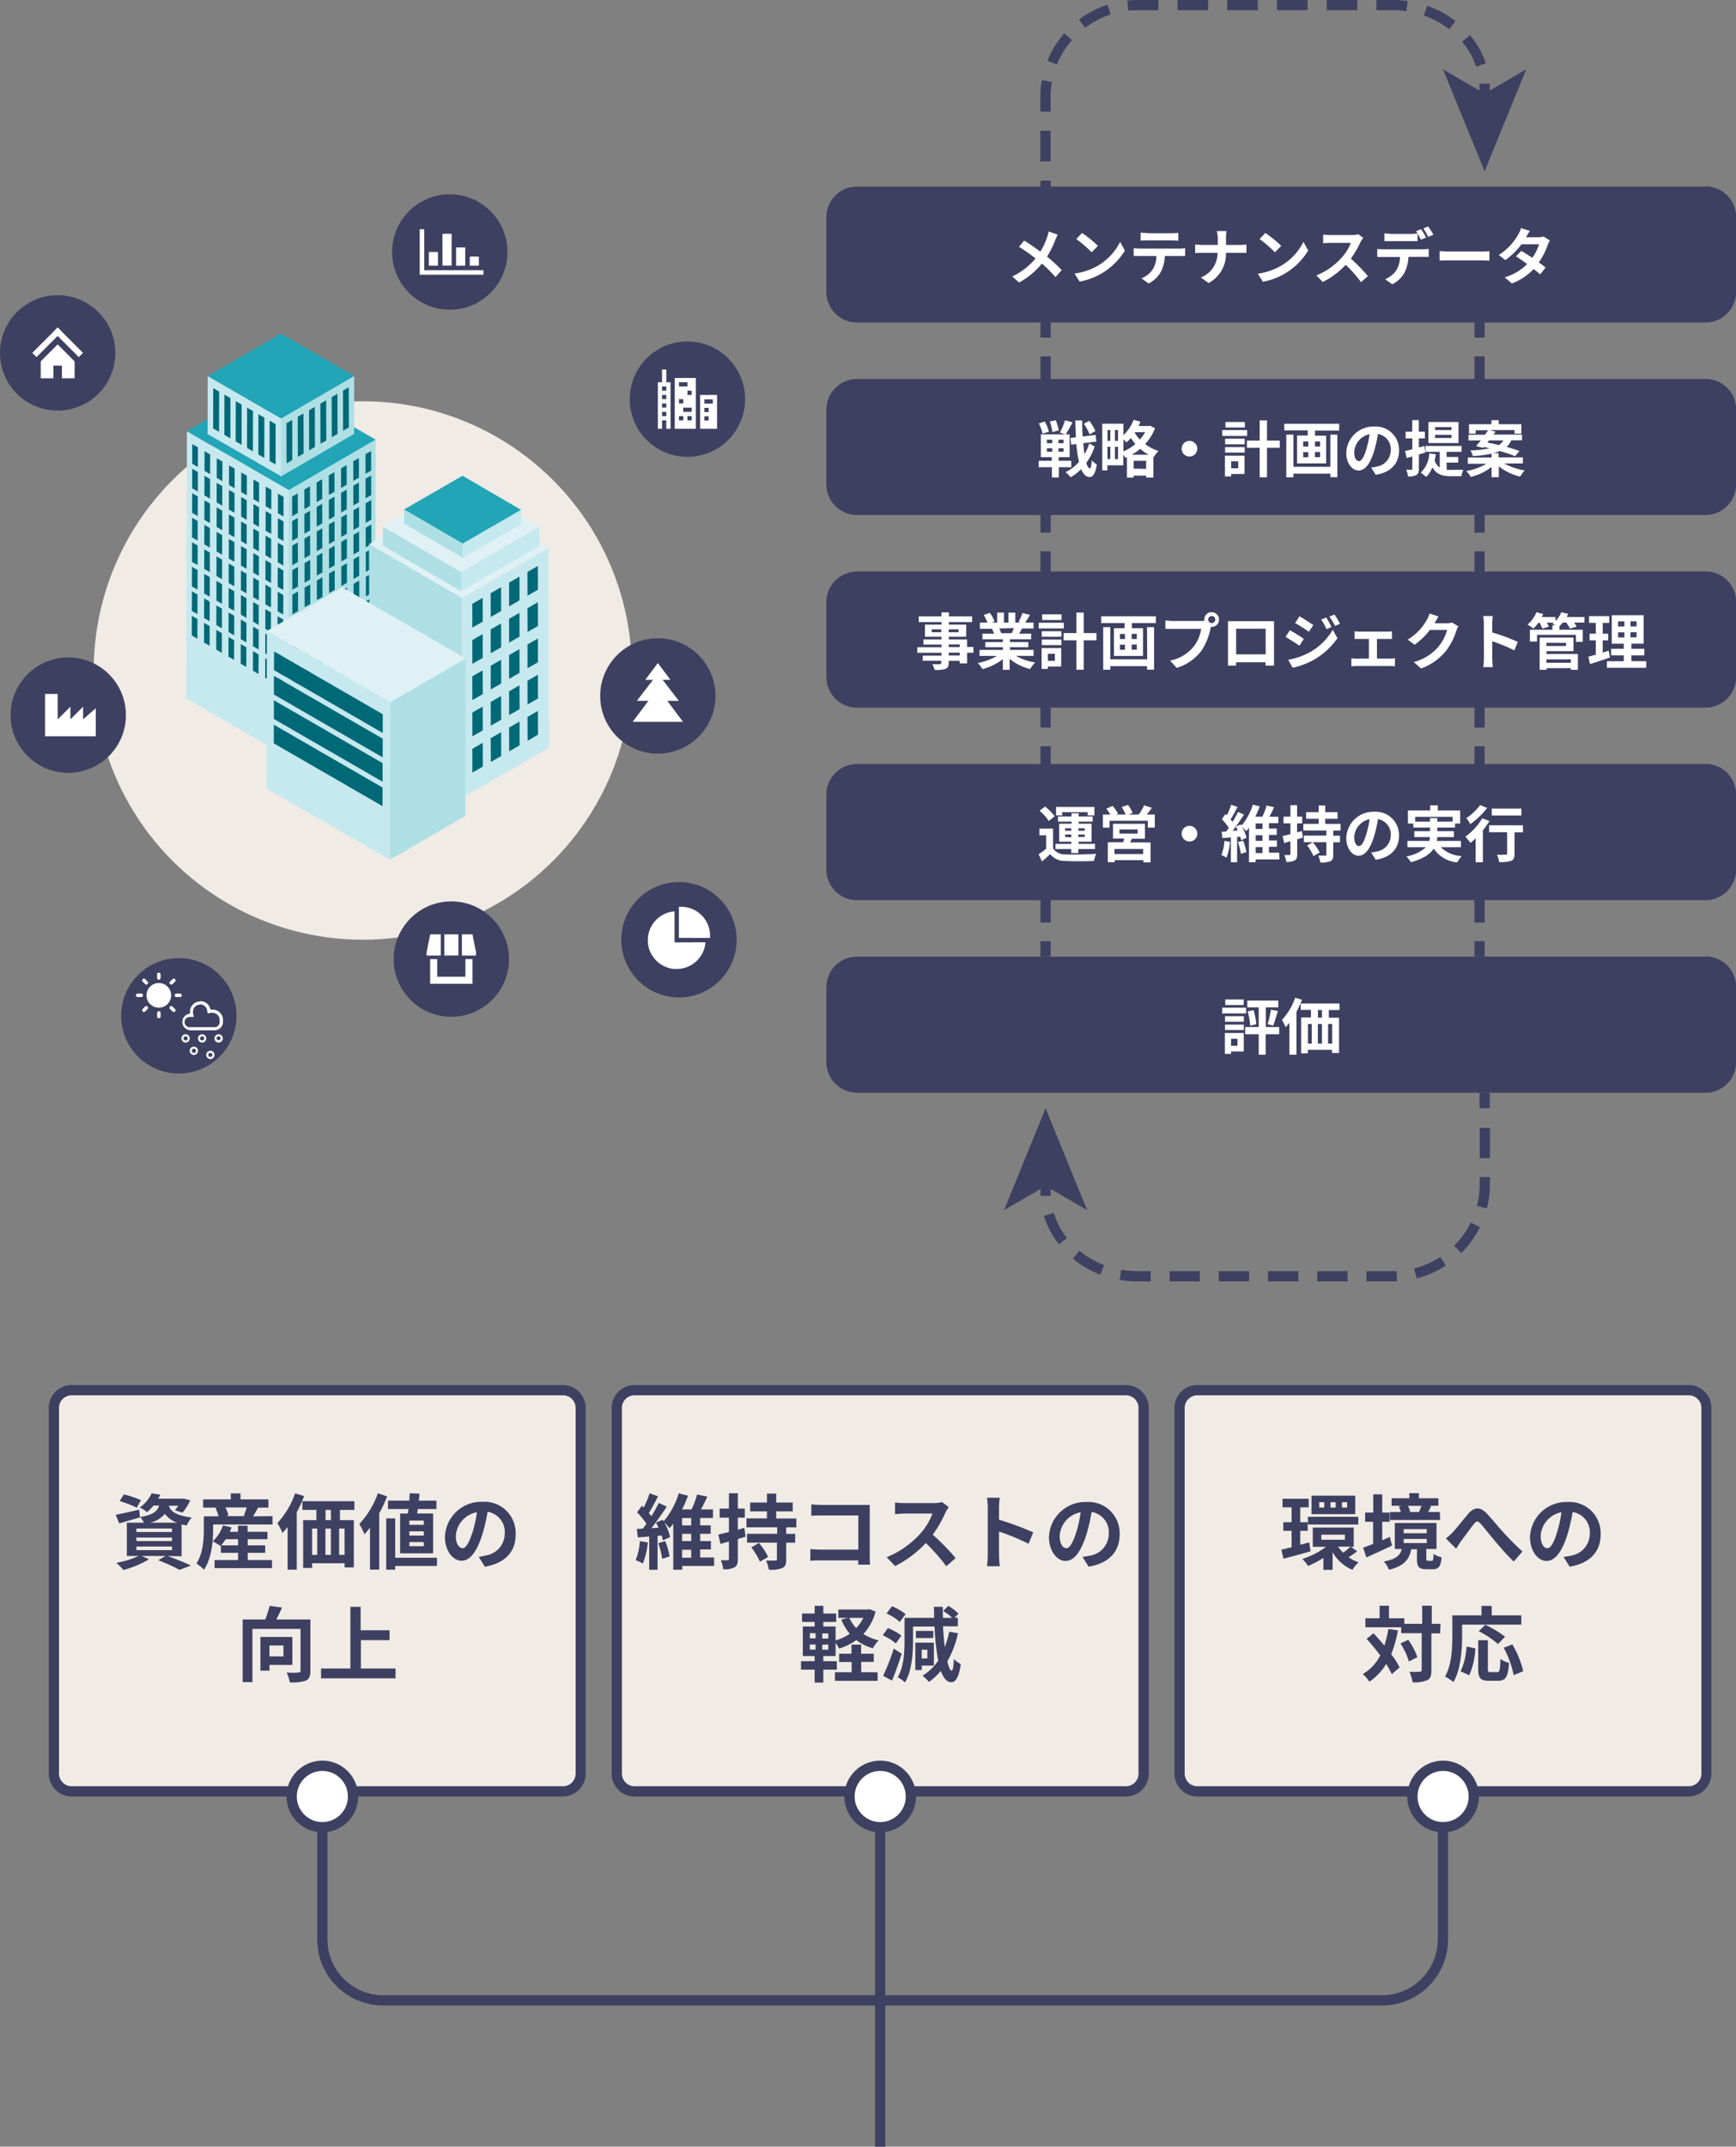 <svg xmlns="http://www.w3.org/2000/svg" viewBox="0 0 339.28 419.29"><rect x="0" y="0" width="339.28" height="419.29" fill="#808080" stroke="none"/><defs><style>.cls-1{fill:#f0ebe5;}.cls-2{fill:#3d4060;}.cls-11,.cls-12,.cls-13,.cls-3{fill:none;stroke-width:2px;}.cls-11,.cls-12,.cls-13,.cls-3,.cls-4{stroke:#3d4060;stroke-miterlimit:10;}.cls-10,.cls-4{fill:#fff;}.cls-4{stroke-width:2.01px;}.cls-5{fill:#c6e8ef;}.cls-6{fill:#21a5b7;}.cls-7{fill:#aedfe5;}.cls-8{fill:#006977;}.cls-9{fill:#dff1f4;}.cls-11{stroke-dasharray:5.86 3.66;}.cls-12{stroke-dasharray:5.98 3.74;}.cls-13{stroke-dasharray:5.92 3.7;}</style></defs><g id="持続未来株式会社"><rect class="cls-1" x="10.53" y="271.53" width="102.97" height="78.36" rx="3.46"/><path class="cls-2" d="M110,272.53A2.47,2.47,0,0,1,112.5,275v71.42a2.47,2.47,0,0,1-2.46,2.47H14a2.48,2.48,0,0,1-2.47-2.47V275A2.48,2.48,0,0,1,14,272.53h96m0-2H14A4.48,4.48,0,0,0,9.53,275v71.42A4.48,4.48,0,0,0,14,350.89h96a4.48,4.48,0,0,0,4.46-4.47V275a4.48,4.48,0,0,0-4.46-4.47Z"/><rect class="cls-1" x="120.54" y="271.53" width="102.97" height="78.36" rx="3.46"/><path class="cls-2" d="M220.05,272.53a2.47,2.47,0,0,1,2.46,2.47v71.42a2.47,2.47,0,0,1-2.46,2.47H124a2.47,2.47,0,0,1-2.46-2.47V275a2.47,2.47,0,0,1,2.46-2.47h96.05m0-2H124a4.48,4.48,0,0,0-4.46,4.47v71.42a4.48,4.48,0,0,0,4.46,4.47h96.05a4.48,4.48,0,0,0,4.46-4.47V275a4.48,4.48,0,0,0-4.46-4.47Z"/><rect class="cls-1" x="230.54" y="271.53" width="102.97" height="78.36" rx="3.46"/><path class="cls-2" d="M330.05,272.53a2.48,2.48,0,0,1,2.47,2.47v71.42a2.48,2.48,0,0,1-2.47,2.47H234a2.48,2.48,0,0,1-2.47-2.47V275a2.48,2.48,0,0,1,2.47-2.47h96m0-2H234a4.48,4.48,0,0,0-4.47,4.47v71.42a4.48,4.48,0,0,0,4.47,4.47h96a4.48,4.48,0,0,0,4.47-4.47V275a4.48,4.48,0,0,0-4.47-4.47Z"/><path class="cls-2" d="M32.73,303.91c1.63.58,3.47,1.34,4.56,1.87l-2.21.85a31.77,31.77,0,0,0-4.16-1.89l1.44-.83H27.68l1.46.64a20.17,20.17,0,0,1-5,2.1c-.34-.37-1-1.06-1.41-1.4a18.58,18.58,0,0,0,4.4-1.34H24.79v-6.5h3.34a4.53,4.53,0,0,0-.75-1.1l0,.06-4.07,1.17-.7-1.67c1.18-.22,2.89-.62,4.59-1l.16,1.44c2.54-.42,3.39-1.1,3.74-2.24H30a8.6,8.6,0,0,1-1.28,1.28,5,5,0,0,0-1.42-.9,7,7,0,0,0,2.35-2.78l1.68.27a7.29,7.29,0,0,1-.42.78h4.73l.29,0,1.26.32a11.44,11.44,0,0,1-1.52,2.41l-1.47-.46a9.33,9.33,0,0,0,.62-.88H33c.34,1,1.25,1.9,4.49,2.29a5.26,5.26,0,0,0-1,1.55q-.57-.09-1-.21v6.23Zm-6-9.43a21,21,0,0,0-3.35-1.3l.83-1.29A20.55,20.55,0,0,1,27.54,293Zm-.05,4.76h6.93v-.69H26.63Zm0,1.76h6.93v-.69H26.63Zm0,1.77h6.93v-.7H26.63Zm8-5.36a4.82,4.82,0,0,1-2.45-1.73,5.22,5.22,0,0,1-2.93,1.73Z"/><path class="cls-2" d="M53.26,296.13v1.63H41.65v1c0,2.24-.29,5.64-1.79,7.83a7.64,7.64,0,0,0-1.47-1.2c1.31-2,1.44-4.74,1.44-6.64v-2.58h2.89a8,8,0,0,0-.6-1.6l.35-.1H39.7v-1.61h5.41v-1.17H47v1.17h5.46v1.61h-2c-.37.61-.72,1.22-1,1.7Zm-4.85,8.58h4.75v1.57H41.94v-1.57h4.59V303.3H43.17v-1.42l-.09.09a8.53,8.53,0,0,0-1.51-.91,7.54,7.54,0,0,0,2-3.12l1.68.38c-.1.29-.23.58-.35.87h1.61V298h1.88v1.19h3.88v1.45H48.41v1.2h3.42v1.46H48.41Zm-1.88-2.87v-1.2H44.12a8.58,8.58,0,0,1-.92,1.2Zm-2.48-7.41a7,7,0,0,1,.59,1.57l-.48.13h3.77l-.29-.08a12.76,12.76,0,0,0,.57-1.62Z"/><path class="cls-2" d="M59.44,292.22A27,27,0,0,1,58,295.38v11.2H56.21v-8.35a11.8,11.8,0,0,1-1,1.18,13.84,13.84,0,0,0-1-1.92,16.61,16.61,0,0,0,3.47-5.81Zm7,2.69v2h2.71v9.24H67.35v-.82H61v.92H59.25v-9.34h2.58v-2H59.09v-1.69H69.26v1.69ZM61,303.7h1v-5.14H61Zm2.6-5.14v5.14h1.07v-5.14Zm1.07-3.65H63.62v2h1.06Zm2.67,3.65H66.28v5.14h1.07Z"/><path class="cls-2" d="M75.65,292.27a24.52,24.52,0,0,1-1.53,3.3v11H72.31v-8.18c-.36.46-.72.89-1.09,1.28a12.24,12.24,0,0,0-1-2,17,17,0,0,0,3.63-6Zm9.75,13.59H77.24v.72H75.48v-10h1.76v7.68H85.4Zm-5.67-10.24c0-.27.07-.58.1-.88h-4V293.1H80c0-.49.06-1,.08-1.44l1.9.08c0,.44-.08.9-.13,1.36H85.3v1.64H81.64c0,.3-.08.61-.13.88h3.14v7.78H78.2v-7.78ZM82.81,297H80v.82h2.85Zm0,2.1H80v.82h2.85Zm0,2.1H80V302h2.85Z"/><path class="cls-2" d="M94.76,306l-1.2-1.91A12.53,12.53,0,0,0,95,303.8a4.35,4.35,0,0,0,3.65-4.29,4,4,0,0,0-3.36-4.23,31.11,31.11,0,0,1-1,4.34c-1,3.23-2.33,5.22-4.08,5.22s-3.25-2-3.25-4.66a7.11,7.11,0,0,1,7.35-6.85,6.1,6.1,0,0,1,6.47,6.24C100.86,303,98.79,305.33,94.76,306Zm-4.4-3.59c.67,0,1.29-1,2-3.17a24.06,24.06,0,0,0,.85-3.87A5,5,0,0,0,89.09,300C89.09,301.59,89.73,302.37,90.36,302.37Z"/><path class="cls-2" d="M60.66,326.37c0,1-.22,1.59-.89,1.89a8.35,8.35,0,0,1-3.14.34,6.44,6.44,0,0,0-.62-1.92c.94.06,2,.05,2.33,0s.4-.08.4-.37v-8.16H49.33v10.4h-1.9V316.32h4.41a21,21,0,0,0,.85-2.67l2.42.33c-.34.8-.74,1.64-1.12,2.34h6.67Zm-8-1.18v1.12H50.9v-6.58h6.24v5.46Zm0-3.8v2.13H55.4v-2.13Z"/><path class="cls-2" d="M77.3,325.89v1.92H62.75v-1.92h5.73V313.84h2v4.58h5.65v1.93H70.53v5.54Z"/><path class="cls-2" d="M126.62,301.27a14.88,14.88,0,0,1-1,4.13,7.14,7.14,0,0,0-1.39-.67,11.6,11.6,0,0,0,.82-3.72Zm12.93,4.59h-6.21v.74h-1.76v-9a9.44,9.44,0,0,1-.74.89,9.64,9.64,0,0,0-1-1.13,12.23,12.23,0,0,1,1.14,2.85l-1.43.65a8.15,8.15,0,0,0-.24-.94l-.8.06v6.63h-1.63v-6.5l-2.22.18-.2-1.65,1.16-.07c.24-.29.48-.61.72-.94a14.6,14.6,0,0,0-1.83-2.24l.93-1.28c.11.11.24.22.37.33a18.55,18.55,0,0,0,1.15-2.77l1.65.58c-.56,1.1-1.22,2.37-1.81,3.27a6.66,6.66,0,0,1,.51.62,25.09,25.09,0,0,0,1.44-2.59l1.56.72c-.88,1.34-2,2.93-3,4.21l1.39-.08c-.16-.36-.33-.71-.51-1l1.34-.56.18.31a15.78,15.78,0,0,0,2.95-5.48l1.8.48a27.68,27.68,0,0,1-1.16,2.67h1.85a15.74,15.74,0,0,0,1.09-2.92l2,.43c-.4.85-.82,1.74-1.24,2.49h2.34v1.67h-2.5v1.44h2.05v1.65h-2.05V301h2.1v1.64h-2.1v1.56h2.74ZM130,301a13,13,0,0,1,.86,3l-1.44.47a14.2,14.2,0,0,0-.78-3.06Zm3.31-4.5v1.44h1.78v-1.44Zm1.78,3.09h-1.78V301h1.78Zm-1.78,4.66h1.78v-1.56h-1.78Z"/><path class="cls-2" d="M145.71,300.15l-1.51.45v3.89c0,.88-.16,1.34-.65,1.64a4,4,0,0,1-2.2.36,6.48,6.48,0,0,0-.49-1.76,11.93,11.93,0,0,0,1.33,0c.19,0,.27-.06.27-.27v-3.38l-1.65.48-.42-1.82,2.07-.51v-2.81h-1.81v-1.76h1.81v-3h1.74v3h1.36v1.76H144.2v2.36l1.27-.36Zm7.94-1.83v1.27h1.76v1.73h-1.76v3.26c0,1-.18,1.43-.8,1.71a6.45,6.45,0,0,1-2.58.31,7.86,7.86,0,0,0-.55-1.79c.72,0,1.56,0,1.8,0s.32-.05.32-.27v-3.23H146v-1.73h5.89v-1.27h-6v-1.73h4V295.2h-3.28v-1.73h3.28v-1.74h1.81v1.74h3.23v1.73h-3.23v1.39h3.94v1.73Zm-5.32,3.06a12.58,12.58,0,0,1,1.79,2.72l-1.61.93a12.81,12.81,0,0,0-1.68-2.8Z"/><path class="cls-2" d="M160.51,293.94h8.06c.47,0,1.14,0,1.41,0,0,.37,0,1,0,1.48v8.29c0,.56,0,1.41.07,1.89h-2.32c0-.26,0-.53,0-.83h-7.3c-.62,0-1.53,0-2.06.09v-2.29c.56.05,1.28.1,2,.1h7.38V296h-7.19c-.67,0-1.53,0-2,.07v-2.23C159.13,293.9,160,293.94,160.51,293.94Z"/><path class="cls-2" d="M184.81,295.35a23.65,23.65,0,0,1-2.51,4.4,44.73,44.73,0,0,1,4.47,4.58l-1.83,1.58a37.09,37.09,0,0,0-4-4.53,21.23,21.23,0,0,1-6,4.5l-1.65-1.73a17.87,17.87,0,0,0,6.56-4.59,12.41,12.41,0,0,0,2.39-3.93h-5.43c-.67,0-1.55.1-1.89.12v-2.28a16.56,16.56,0,0,0,1.89.11h5.65a5.87,5.87,0,0,0,1.65-.2l1.31,1A10.29,10.29,0,0,0,184.81,295.35Z"/><path class="cls-2" d="M193.05,294.47a11.34,11.34,0,0,0-.16-1.93h2.5a16.1,16.1,0,0,0-.15,1.93v2.36a52.75,52.75,0,0,1,6.69,2.48l-.91,2.21a46.55,46.55,0,0,0-5.78-2.38v4.53c0,.46.08,1.58.15,2.24h-2.5a16.87,16.87,0,0,0,.16-2.24Z"/><path class="cls-2" d="M212.76,306l-1.2-1.91a12.73,12.73,0,0,0,1.49-.25,4.35,4.35,0,0,0,3.65-4.29,4,4,0,0,0-3.36-4.23,32.61,32.61,0,0,1-1,4.34c-1,3.23-2.34,5.22-4.08,5.22s-3.25-2-3.25-4.66a7.11,7.11,0,0,1,7.35-6.85,6.09,6.09,0,0,1,6.46,6.24C218.86,303,216.8,305.33,212.76,306Zm-4.4-3.59c.67,0,1.3-1,2-3.17a24.07,24.07,0,0,0,.84-3.87A5,5,0,0,0,207.1,300C207.1,301.59,207.74,302.37,208.36,302.37Z"/><path class="cls-2" d="M171.12,314.77a10.07,10.07,0,0,1-2.39,4.38,9.69,9.69,0,0,0,3,1.25,6.5,6.5,0,0,0-1.13,1.54,9.54,9.54,0,0,1-3.24-1.6A11.9,11.9,0,0,1,164,322a9.84,9.84,0,0,0-.69-1.13v2.59h-2.4v1h2.64v1.66h-2.64v2.52h-1.7v-2.52h-2.66v-1.66h2.66v-1H156.9v-5.78h2.31v-.88h-2.46v-1.65h2.46v-1.5h1.7v1.5h2.51v1.65h-2.51v.88h2.4v2.72a9.64,9.64,0,0,0,2.77-1.29,10.32,10.32,0,0,1-1.65-2.77l1.26-.34h-1.85v-1.63h5.74l.32-.07ZM158.27,320h1.13v-1h-1.13Zm0,2.2h1.13v-1h-1.13Zm3.61-3.16H160.7v1h1.18Zm0,2.18H160.7v1h1.18Zm6.45,5.4h3.19v1.68h-8.34v-1.68h3.26v-2H164V323h2.41v-1.77h1.89V323h2.47v1.6h-2.47ZM166,316a7.37,7.37,0,0,0,1.33,2,7.65,7.65,0,0,0,1.39-2Z"/><path class="cls-2" d="M175.08,321a10.2,10.2,0,0,0-2.56-1.59l1-1.41a10.28,10.28,0,0,1,2.64,1.46Zm1.14,2c-.55,1.76-1.23,3.66-1.89,5.26l-1.73-.94a45,45,0,0,0,2.08-5.32Zm-.37-6.2a10,10,0,0,0-2.59-1.66l1.07-1.41a11.55,11.55,0,0,1,2.66,1.53ZM187.23,319a19.79,19.79,0,0,1-2.08,5.49c.26,1.14.53,1.79.82,1.81s.38-.8.46-2.27a5.13,5.13,0,0,0,1.34,1c-.4,2.92-1.18,3.54-1.84,3.54-.88,0-1.55-.8-2.05-2.22a11.91,11.91,0,0,1-2.33,2.16,10.36,10.36,0,0,0-1.25-1.22,9.94,9.94,0,0,0,3.06-2.93,46.89,46.89,0,0,1-.71-6.67h-4.21v2.78c0,2.4-.22,5.89-1.57,8.13a6.33,6.33,0,0,0-1.42-1c1.22-2.06,1.33-5,1.33-7.17V316h5.79q0-1.05-.06-2.16h1.74c0,.74,0,1.46.05,2.16h1.81a10.48,10.48,0,0,0-1.78-1.34l1-1a8.45,8.45,0,0,1,2,1.54l-.79.76h.66v1.69h-2.9c.08,1.48.19,2.86.34,4.06a18.72,18.72,0,0,0,.88-3Zm-7.09,6.32v.87h-1.25v-5.35h3.62v4.48Zm2.24-5.38H179v-1.39h3.41Zm-2.24,2.28v1.71h1.1v-1.71Z"/><path class="cls-2" d="M256.13,303c-1.83.53-3.76,1.06-5.3,1.44l-.4-1.76c.58-.13,1.27-.29,2-.48V299h-1.63v-1.68h1.63v-2.91h-1.78v-1.67h5.12v1.67h-1.66v2.91h1.46V299h-1.46v2.72l1.76-.46Zm9.12,0a17.54,17.54,0,0,1-1.69,1.15,7.56,7.56,0,0,0,1.95,1,6.57,6.57,0,0,0-1.18,1.47,8.13,8.13,0,0,1-3.89-3.44v3.44h-1.8v-2.34a16.22,16.22,0,0,1-3,1.57,7.5,7.5,0,0,0-1.12-1.36,15.2,15.2,0,0,0,4.64-2.37h-2.59v-3.75h8v3.75H264Zm-9.63-6.74h9.84v1.51h-9.84Zm9.25-.52h-8.55v-3.61h8.55Zm-6.05-2.33h-1v1.05h1Zm-.58,7.34h4.6v-1h-4.6Zm2.8-7.34h-1v1.05h1Zm.48,8.68a6.5,6.5,0,0,0,1,1.17,14.53,14.53,0,0,0,1.42-1.17Zm1.76-8.68h-1v1.05h1Z"/><path class="cls-2" d="M272.05,301.88c-1.68.81-3.52,1.64-5,2.32l-.64-1.91c.55-.19,1.22-.45,1.95-.73v-4.33H266.8v-1.79h1.58v-3.57h1.76v3.57h1.46v1.79h-1.46v3.61c.5-.21,1-.44,1.49-.64Zm7.75,3c.25,0,.33-.16.37-1.38a4.43,4.43,0,0,0,1.58.68c-.18,1.84-.63,2.32-1.75,2.32h-1.24c-1.51,0-1.83-.53-1.83-2V302.6h-1.14c-.35,1.92-1.28,3.26-4.33,4a5.58,5.58,0,0,0-1-1.6c2.51-.48,3.21-1.29,3.5-2.45h-1.36v-5.08h8.15v5.08h-2v1.85c0,.4.05.45.34.45Zm1.65-8h-9.78v-1.55h2.11a5.07,5.07,0,0,0-.4-1.09l.59-.13h-2v-1.47h3.47v-1h1.87v1h3.8v1.47h-1.81l.4.08c-.21.43-.42.82-.59,1.14h2.29Zm-7.11,2.59h4.5v-.8h-4.5Zm0,1.92h4.5v-.81h-4.5Zm.82-7.28a5.31,5.31,0,0,1,.44,1.17l-.2.05h2l-.08,0c.16-.35.35-.82.48-1.2Z"/><path class="cls-2" d="M284,299.19c.74-.77,2-2.42,3-3.57s2.16-1.38,3.32-.24,2.37,2.7,3.32,3.73a54.8,54.8,0,0,0,3.9,3.92L295.84,305c-1.15-1.09-2.51-2.64-3.52-3.83s-2.19-2.7-2.94-3.55c-.56-.62-.87-.54-1.33.05-.64.8-1.78,2.38-2.47,3.3-.36.52-.73,1.1-1,1.52l-2-2A11,11,0,0,0,284,299.19Z"/><path class="cls-2" d="M306.77,306l-1.2-1.91a12.73,12.73,0,0,0,1.49-.25,4.35,4.35,0,0,0,3.65-4.29,4,4,0,0,0-3.36-4.23,34.27,34.27,0,0,1-1,4.34c-1,3.23-2.34,5.22-4.09,5.22s-3.24-2-3.24-4.66a7.11,7.11,0,0,1,7.34-6.85,6.1,6.1,0,0,1,6.47,6.24C312.87,303,310.8,305.33,306.77,306Zm-4.4-3.59c.67,0,1.3-1,1.95-3.17a24.06,24.06,0,0,0,.85-3.87A5,5,0,0,0,301.1,300C301.1,301.59,301.75,302.37,302.37,302.37Z"/><path class="cls-2" d="M273.2,318.43a21.32,21.32,0,0,1-1.31,4.66,16.74,16.74,0,0,1,1.65,2.59L272,327a16.43,16.43,0,0,0-1.09-2,10.86,10.86,0,0,1-3.28,3.46,8.68,8.68,0,0,0-1.28-1.49,8.91,8.91,0,0,0,3.41-3.63c-.85-1.14-1.8-2.27-2.68-3.25l1.36-1.07c.69.73,1.41,1.55,2.12,2.4a20,20,0,0,0,.77-3.24Zm8.26.6h-1.71v7.2c0,1.07-.19,1.63-.8,1.94a6.48,6.48,0,0,1-2.88.41,8.23,8.23,0,0,0-.61-2.05c.9.05,1.76,0,2,0s.39-.08.39-.34V319h-4v-1.16h-7v-1.76h2.78v-2.45h1.83v2.45h3v1.09h3.49v-3.55h1.87v3.55h1.71Zm-6.24,1.26a12.74,12.74,0,0,1,1.78,3.38l-1.65.85A13.29,13.29,0,0,0,273.7,321Z"/><path class="cls-2" d="M285.75,319.54c0,2.58-.25,6.53-1.69,9a9.12,9.12,0,0,0-1.64-1.08c1.31-2.29,1.42-5.65,1.42-7.95v-4h5.7v-1.84h2v1.84h5.78v1.81H285.75Zm-.29,6.91a13.25,13.25,0,0,0,1.16-4.85l1.72.37a14.92,14.92,0,0,1-1.19,5.24Zm7.14.15c.48,0,.57-.37.64-2.58a4.94,4.94,0,0,0,1.68.77c-.18,2.74-.66,3.5-2.15,3.5H291c-1.7,0-2.1-.56-2.1-2.33v-5.59h1.89v5.57c0,.58.06.66.51.66Zm.17-5.49a18.16,18.16,0,0,0-3.76-2.5l1.26-1.25a20.63,20.63,0,0,1,3.88,2.32Zm2.8.08a18.6,18.6,0,0,1,2.13,5.23l-1.87.77a19.15,19.15,0,0,0-1.95-5.35Z"/><path class="cls-3" d="M282,356.89v21.95a11.9,11.9,0,0,1-11.87,11.87H74.87A11.9,11.9,0,0,1,63,378.84V356.89"/><line class="cls-3" x1="172.02" y1="350.89" x2="172.02" y2="419.29"/><circle class="cls-4" cx="63" cy="350.89" r="6"/><circle class="cls-4" cx="172.02" cy="350.89" r="6"/><circle class="cls-4" cx="282.03" cy="350.89" r="6"/><circle class="cls-1" cx="70.9" cy="130.96" r="52.59"/><path class="cls-5" d="M36.53,84.22,56.47,95.73l-.15,52.19L36.39,136.41Zm14,47.43v-3.83l-1.09-.64,0,3.84,1.1.63m0-14.37v-3.83l-1.09-.63v3.83l1.09.63m-12-6.9v-3.83l-1.1-.64v3.84l1.1.63m0,14.37v-3.84l-1.1-.63v3.83l1.1.64M38.66,96V92.18l-1.1-.63v3.83l1.1.64m12,6.9,0-3.84-1.1-.63v3.83l1.09.64M38.67,91.23l0-3.84-1.1-.63v3.83l1.09.64m12,6.9V94.29l-1.1-.63v3.83l1.1.64m-12,7.46v-3.83l-1.09-.64V105l1.09.63m11.92,21.27V123l-1.1-.64v3.84l1.1.63m-12-6.9v-3.83l-1.09-.64,0,3.84,1.1.63m12-7.47v-3.83L49.5,108v3.83l1.1.63m0,9.58v-3.83l-1.1-.64v3.84l1.1.63M38.65,100.8V97l-1.1-.63v3.83l1.1.63m12,6.91v-3.84l-1.1-.63v3.83l1.1.64m-12,7.46v-3.83l-1.1-.64v3.84l1.1.63m2.4-3.41v-3.83l-1.1-.64v3.84l1.1.63M52.92,133V129.2l-1.09-.64v3.84l1.09.63M43.4,113.14v-3.83l-1.1-.64v3.84l1.1.63M53,118.66l0-3.83-1.1-.63V118l1.09.63m-12,7.47V122.3l-1.1-.64v3.84l1.1.63m7.21-10.23v-3.83l-1.09-.63,0,3.83,1.1.63m-4.82,11.61v-3.83l-1.1-.64v3.84l1.1.63m4.78,2.76v-3.83l-1.1-.64v3.84l1.1.63M41.05,97.4V93.56L40,92.93v3.83l1.1.64m7.17,4.14V97.7l-1.09-.63v3.83l1.09.64m-4.78-2.76V94.94l-1.1-.63v3.83l1.1.64M53,104.3v-3.84l-1.1-.63v3.83l1.1.64m0-4.79V95.67L51.93,95v3.83l1.1.64M43.46,94V90.15l-1.1-.63v3.83l1.1.64m4.78,2.76V92.91l-1.1-.63v3.83l1.1.64m-7.17-4.14V88.77L40,88.14V92l1.1.64m7.09,32.87v-3.83l-1.1-.64v3.84l1.1.63m-4.74-17.13v-3.83l-1.1-.63v3.83l1.1.63m-2.44,13v-3.83l-1.09-.64v3.84l1.09.63m7.22-10.23v-3.83l-1.1-.63v3.83l1.1.63M53,113.87V110l-1.1-.63v3.83l1.1.63m-9.61,8.85,0-3.83-1.1-.64v3.84l1.09.63M41,107l0-3.83-1.1-.63v3.83L41,107m11.92,21.27v-3.83l-1.1-.64v3.84l1.1.63m-9.51-24.68V99.73l-1.1-.63v3.83l1.1.63m4.74,17.13v-3.83l-1.1-.64v3.84l1.1.63m-4.78-2.76V114.1l-1.1-.64v3.84l1.1.63M41,116.55v-3.83l-1.1-.64v3.84l1.1.63m12-7.46v-3.84l-1.1-.63v3.83l1.1.64m-4.78-2.76v-3.84l-1.1-.63v3.83l1.1.64M41,102.18V98.35L40,97.72v3.83l1.1.63M53,123.45v-3.83l-1.1-.64v3.84l1.1.63M55.36,120v-3.83l-1.1-.63v3.83l1.1.63m-9.61,8.85v-3.83l-1.1-.64v3.84l1.1.63m9.56,5.52,0-3.83-1.1-.64v3.84l1.09.63m-9.52-19.89v-3.83l-1.1-.64v3.84l1.1.63m0-14.36V96.32l-1.09-.63,0,3.83,1.1.64m9.57,5.52v-3.84l-1.1-.63V105l1.1.64M45.85,95.37V91.53l-1.1-.63v3.83l1.1.64m9.56,5.52V97.05l-1.1-.63v3.83l1.1.64m-.08,28.73v-3.83l-1.1-.64V129l1.1.63m-9.56-5.52v-3.83l-1.1-.64v3.84l1.1.63m9.6-8.84v-3.84l-1.1-.63v3.83l1.1.64m-9.56-5.53V105.9l-1.1-.63v3.83l1.1.63m9.57.74v-3.84l-1.1-.63v3.83l1.1.64m-9.6,8.84v-3.83l-1.1-.64v3.84l1.1.63m9.56,5.52V121l-1.1-.63v3.83l1.1.63m-9.52-19.89v-3.83l-1.1-.63v3.83l1.1.63"/><polygon class="cls-6" points="36.53 84.22 53.48 74.37 73.42 85.88 56.47 95.73 36.53 84.22"/><polygon class="cls-7" points="56.47 95.73 73.42 85.88 73.27 138.07 56.32 147.92 56.47 95.73"/><path class="cls-5" d="M40.6,73.45,55,81.74l0,11.32L40.57,84.78ZM53.84,90.69l0-7.83-1.13-.66,0,7.84,1.13.65M42.79,84.31l0-7.83-1.13-.66,0,7.84,1.13.65m4.42,2.55,0-7.83-1.13-.65,0,7.83,1.13.65m4.42,2.55,0-7.83-1.13-.65,0,7.83,1.13.65m-2.21-1.27,0-7.84-1.13-.65,0,7.83,1.13.66M45,85.59l0-7.84-1.13-.65,0,7.83,1.13.66"/><polygon class="cls-8" points="38.59 120.92 38.58 124.75 37.48 124.11 37.49 120.28 38.59 120.92"/><polygon class="cls-8" points="40.98 122.3 40.97 126.13 39.87 125.5 39.88 121.66 40.98 122.3"/><polygon class="cls-8" points="38.6 116.13 38.59 119.96 37.49 119.33 37.51 115.49 38.6 116.13"/><polygon class="cls-8" points="43.37 123.67 43.36 127.51 42.26 126.88 42.27 123.04 43.37 123.67"/><polygon class="cls-8" points="40.99 117.51 40.98 121.34 39.88 120.71 39.9 116.87 40.99 117.51"/><polygon class="cls-8" points="45.76 125.06 45.75 128.89 44.65 128.26 44.66 124.42 45.76 125.06"/><polygon class="cls-8" points="38.62 111.34 38.61 115.17 37.51 114.54 37.52 110.7 38.62 111.34"/><polygon class="cls-8" points="43.38 118.89 43.37 122.72 42.28 122.09 42.29 118.25 43.38 118.89"/><polygon class="cls-8" points="48.15 126.44 48.14 130.27 47.04 129.64 47.05 125.8 48.15 126.44"/><polygon class="cls-8" points="41.01 112.72 41 116.55 39.9 115.92 39.91 112.08 41.01 112.72"/><polygon class="cls-8" points="45.78 120.27 45.77 124.1 44.67 123.47 44.68 119.63 45.78 120.27"/><polygon class="cls-8" points="50.54 127.82 50.53 131.65 49.43 131.02 49.45 127.18 50.54 127.82"/><polygon class="cls-8" points="38.63 106.55 38.62 110.38 37.52 109.75 37.53 105.91 38.63 106.55"/><polygon class="cls-8" points="43.4 114.1 43.39 117.93 42.29 117.3 42.3 113.46 43.4 114.1"/><polygon class="cls-8" points="48.17 121.65 48.16 125.48 47.06 124.85 47.07 121.01 48.17 121.65"/><polygon class="cls-8" points="41.02 107.93 41.01 111.76 39.91 111.13 39.92 107.29 41.02 107.93"/><polygon class="cls-8" points="45.79 115.48 45.78 119.31 44.68 118.68 44.69 114.84 45.79 115.48"/><polygon class="cls-8" points="50.56 123.03 50.55 126.86 49.45 126.23 49.46 122.39 50.56 123.03"/><polygon class="cls-8" points="38.64 101.76 38.63 105.59 37.53 104.96 37.55 101.13 38.64 101.76"/><polygon class="cls-8" points="43.41 109.31 43.4 113.14 42.3 112.51 42.31 108.67 43.41 109.31"/><polygon class="cls-8" points="41.03 103.14 41.02 106.97 39.93 106.34 39.94 102.5 41.03 103.14"/><polygon class="cls-8" points="45.8 110.69 45.79 114.52 44.69 113.89 44.7 110.06 45.8 110.69"/><polygon class="cls-8" points="50.57 118.24 50.56 122.07 49.46 121.44 49.47 117.6 50.57 118.24"/><polygon class="cls-8" points="38.66 96.97 38.65 100.8 37.55 100.17 37.56 96.34 38.66 96.97"/><polygon class="cls-8" points="43.43 104.52 43.41 108.35 42.32 107.72 42.33 103.89 43.43 104.52"/><polygon class="cls-8" points="48.19 112.07 48.18 115.9 47.08 115.27 47.09 111.44 48.19 112.07"/><polygon class="cls-8" points="52.96 119.62 52.95 123.45 51.85 122.82 51.86 118.98 52.96 119.62"/><polygon class="cls-8" points="41.05 98.35 41.04 102.18 39.94 101.55 39.95 97.72 41.05 98.35"/><polygon class="cls-8" points="45.82 105.9 45.81 109.73 44.71 109.1 44.72 105.27 45.82 105.9"/><polygon class="cls-8" points="50.59 113.45 50.57 117.28 49.48 116.65 49.49 112.81 50.59 113.45"/><polygon class="cls-8" points="38.67 92.18 38.66 96.02 37.56 95.38 37.57 91.55 38.67 92.18"/><polygon class="cls-8" points="43.44 99.73 43.43 103.56 42.33 102.93 42.34 99.1 43.44 99.73"/><polygon class="cls-8" points="48.21 107.28 48.2 111.11 47.1 110.48 47.11 106.65 48.21 107.28"/><polygon class="cls-8" points="41.06 93.56 41.05 97.4 39.95 96.76 39.96 92.93 41.06 93.56"/><polygon class="cls-8" points="45.83 101.11 45.82 104.94 44.72 104.31 44.73 100.48 45.83 101.11"/><polygon class="cls-8" points="50.6 108.66 50.59 112.49 49.49 111.86 49.5 108.03 50.6 108.66"/><polygon class="cls-8" points="38.69 87.39 38.67 91.23 37.58 90.59 37.59 86.76 38.69 87.39"/><polygon class="cls-8" points="43.45 94.94 43.44 98.78 42.34 98.14 42.35 94.31 43.45 94.94"/><polygon class="cls-8" points="48.22 102.49 48.21 106.33 47.11 105.69 47.12 101.86 48.22 102.49"/><polygon class="cls-8" points="52.99 110.04 52.98 113.88 51.88 113.24 51.89 109.41 52.99 110.04"/><polygon class="cls-8" points="41.08 88.77 41.06 92.61 39.97 91.97 39.98 88.14 41.08 88.77"/><polygon class="cls-8" points="45.84 96.32 45.83 100.16 44.73 99.52 44.74 95.69 45.84 96.32"/><polygon class="cls-8" points="50.61 103.87 50.6 107.71 49.5 107.07 49.51 103.24 50.61 103.87"/><polygon class="cls-8" points="55.38 111.42 55.37 115.25 54.27 114.62 54.28 110.79 55.38 111.42"/><polygon class="cls-8" points="43.47 90.15 43.46 93.99 42.36 93.35 42.37 89.52 43.47 90.15"/><polygon class="cls-8" points="48.23 97.7 48.22 101.54 47.13 100.9 47.14 97.07 48.23 97.7"/><polygon class="cls-8" points="45.86 91.53 45.85 95.37 44.75 94.73 44.76 90.9 45.86 91.53"/><polygon class="cls-8" points="50.63 99.08 50.61 102.92 49.52 102.28 49.53 98.45 50.63 99.08"/><polygon class="cls-8" points="55.39 106.63 55.38 110.47 54.28 109.83 54.3 106 55.39 106.63"/><polygon class="cls-8" points="48.25 92.91 48.24 96.75 47.14 96.11 47.15 92.28 48.25 92.91"/><polygon class="cls-8" points="53.02 100.46 53.01 104.3 51.91 103.66 51.92 99.83 53.02 100.46"/><polygon class="cls-8" points="50.64 94.29 50.63 98.13 49.53 97.49 49.54 93.66 50.64 94.29"/><polygon class="cls-8" points="52.93 129.2 52.92 133.03 51.83 132.4 51.84 128.56 52.93 129.2"/><polygon class="cls-8" points="55.33 130.58 55.31 134.41 54.22 133.78 54.23 129.94 55.33 130.58"/><polygon class="cls-8" points="48.18 116.86 48.17 120.69 47.07 120.06 47.08 116.22 48.18 116.86"/><polygon class="cls-8" points="52.95 124.41 52.94 128.24 51.84 127.61 51.85 123.77 52.95 124.41"/><polygon class="cls-8" points="55.34 125.79 55.33 129.62 54.23 128.99 54.24 125.15 55.34 125.79"/><polygon class="cls-8" points="55.35 121 55.34 124.83 54.24 124.2 54.25 120.36 55.35 121"/><polygon class="cls-8" points="52.98 114.83 52.96 118.66 51.87 118.03 51.88 114.19 52.98 114.83"/><polygon class="cls-8" points="55.37 116.21 55.35 120.04 54.26 119.41 54.27 115.58 55.37 116.21"/><polygon class="cls-8" points="53 105.25 52.99 109.09 51.89 108.45 51.9 104.62 53 105.25"/><polygon class="cls-8" points="55.41 101.84 55.4 105.68 54.3 105.04 54.31 101.21 55.41 101.84"/><polygon class="cls-8" points="53.03 95.67 53.02 99.51 51.92 98.87 51.93 95.04 53.03 95.67"/><polygon class="cls-8" points="55.42 97.05 55.41 100.89 54.31 100.25 54.32 96.42 55.42 97.05"/><polygon class="cls-8" points="47.23 79.03 47.21 86.86 46.08 86.21 46.1 78.38 47.23 79.03"/><polygon class="cls-8" points="49.44 80.3 49.42 88.14 48.29 87.48 48.31 79.65 49.44 80.3"/><polygon class="cls-8" points="53.86 82.86 53.84 90.69 52.71 90.04 52.73 82.2 53.86 82.86"/><polygon class="cls-8" points="42.81 76.48 42.79 84.31 41.66 83.66 41.68 75.82 42.81 76.48"/><polygon class="cls-8" points="45.02 77.75 45 85.59 43.87 84.93 43.89 77.1 45.02 77.75"/><polygon class="cls-8" points="51.65 81.58 51.63 89.41 50.5 88.76 50.52 80.93 51.65 81.58"/><polygon class="cls-6" points="40.6 73.45 54.89 65.15 69.23 73.44 54.95 81.74 40.6 73.45"/><polygon class="cls-7" points="54.95 81.74 69.23 73.44 69.2 84.76 54.91 93.06 54.95 81.74"/><polygon class="cls-8" points="71.53 122.23 71.54 126.07 72.64 125.44 72.62 121.6 71.53 122.23"/><polygon class="cls-8" points="69.14 123.62 69.15 127.45 70.24 126.82 70.23 122.98 69.14 123.62"/><polygon class="cls-8" points="71.51 117.45 71.52 121.28 72.62 120.65 72.61 116.81 71.51 117.45"/><polygon class="cls-8" points="66.74 125 66.75 128.83 67.85 128.2 67.84 124.36 66.74 125"/><polygon class="cls-8" points="69.12 118.83 69.13 122.66 70.23 122.03 70.22 118.19 69.12 118.83"/><polygon class="cls-8" points="64.35 126.38 64.36 130.21 65.46 129.58 65.45 125.74 64.35 126.38"/><polygon class="cls-8" points="71.5 112.66 71.51 116.49 72.61 115.86 72.6 112.02 71.5 112.66"/><polygon class="cls-8" points="66.73 120.21 66.74 124.04 67.84 123.41 67.83 119.57 66.73 120.21"/><polygon class="cls-8" points="61.96 127.76 61.97 131.59 63.07 130.96 63.06 127.12 61.96 127.76"/><polygon class="cls-8" points="69.11 114.04 69.12 117.87 70.22 117.24 70.21 113.4 69.11 114.04"/><polygon class="cls-8" points="64.34 121.59 64.35 125.42 65.45 124.79 65.44 120.95 64.34 121.59"/><polygon class="cls-8" points="59.57 129.14 59.58 132.97 60.68 132.34 60.67 128.5 59.57 129.14"/><polygon class="cls-8" points="71.48 107.87 71.5 111.7 72.59 111.07 72.58 107.23 71.48 107.87"/><polygon class="cls-8" points="66.72 115.42 66.73 119.25 67.83 118.62 67.81 114.78 66.72 115.42"/><polygon class="cls-8" points="61.95 122.97 61.96 126.8 63.06 126.17 63.05 122.33 61.95 122.97"/><polygon class="cls-8" points="69.09 109.25 69.11 113.08 70.2 112.45 70.19 108.61 69.09 109.25"/><polygon class="cls-8" points="64.33 116.8 64.34 120.63 65.44 120 65.42 116.16 64.33 116.8"/><polygon class="cls-8" points="59.56 124.35 59.57 128.18 60.67 127.55 60.66 123.71 59.56 124.35"/><polygon class="cls-8" points="71.47 103.08 71.48 106.91 72.58 106.28 72.57 102.44 71.47 103.08"/><polygon class="cls-8" points="66.7 110.63 66.71 114.46 67.81 113.83 67.8 110 66.7 110.63"/><polygon class="cls-8" points="69.08 104.46 69.09 108.29 70.19 107.66 70.18 103.83 69.08 104.46"/><polygon class="cls-8" points="64.31 112.01 64.32 115.84 65.42 115.21 65.41 111.38 64.31 112.01"/><polygon class="cls-8" points="59.55 119.56 59.55 123.39 60.65 122.76 60.64 118.92 59.55 119.56"/><polygon class="cls-8" points="71.46 98.29 71.47 102.13 72.57 101.49 72.56 97.66 71.46 98.29"/><polygon class="cls-8" points="66.69 105.84 66.7 109.67 67.8 109.04 67.79 105.21 66.69 105.84"/><polygon class="cls-8" points="61.92 113.39 61.93 117.22 63.03 116.59 63.02 112.75 61.92 113.39"/><polygon class="cls-8" points="57.15 120.94 57.16 124.77 58.26 124.14 58.25 120.31 57.15 120.94"/><polygon class="cls-8" points="69.07 99.67 69.08 103.5 70.18 102.87 70.17 99.04 69.07 99.67"/><polygon class="cls-8" points="64.3 107.22 64.31 111.05 65.41 110.42 65.4 106.59 64.3 107.22"/><polygon class="cls-8" points="59.53 114.77 59.54 118.6 60.64 117.97 60.63 114.14 59.53 114.77"/><polygon class="cls-8" points="71.44 93.5 71.45 97.34 72.55 96.7 72.54 92.87 71.44 93.5"/><polygon class="cls-8" points="66.68 101.05 66.69 104.89 67.79 104.25 67.78 100.42 66.68 101.05"/><polygon class="cls-8" points="61.91 108.6 61.92 112.44 63.02 111.8 63.01 107.97 61.91 108.6"/><polygon class="cls-8" points="69.05 94.88 69.06 98.72 70.16 98.08 70.15 94.25 69.05 94.88"/><polygon class="cls-8" points="64.28 102.43 64.3 106.27 65.39 105.63 65.38 101.8 64.28 102.43"/><polygon class="cls-8" points="59.52 109.98 59.53 113.81 60.63 113.18 60.62 109.35 59.52 109.98"/><polygon class="cls-8" points="71.43 88.71 71.44 92.55 72.54 91.91 72.53 88.08 71.43 88.71"/><polygon class="cls-8" points="66.66 96.26 66.67 100.1 67.77 99.46 67.76 95.63 66.66 96.26"/><polygon class="cls-8" points="61.9 103.81 61.91 107.65 63 107.01 62.99 103.18 61.9 103.81"/><polygon class="cls-8" points="57.13 111.36 57.14 115.19 58.24 114.56 58.23 110.73 57.13 111.36"/><polygon class="cls-8" points="69.04 90.09 69.05 93.93 70.15 93.29 70.14 89.46 69.04 90.09"/><polygon class="cls-8" points="64.27 97.64 64.28 101.48 65.38 100.84 65.37 97.01 64.27 97.64"/><polygon class="cls-8" points="59.5 105.19 59.52 109.03 60.61 108.39 60.6 104.56 59.5 105.19"/><polygon class="cls-8" points="66.65 91.47 66.66 95.31 67.76 94.67 67.75 90.84 66.65 91.47"/><polygon class="cls-8" points="61.88 99.02 61.89 102.86 62.99 102.22 62.98 98.39 61.88 99.02"/><polygon class="cls-8" points="64.26 92.85 64.27 96.69 65.37 96.05 65.36 92.22 64.26 92.85"/><polygon class="cls-8" points="59.49 100.4 59.5 104.24 60.6 103.6 60.59 99.77 59.49 100.4"/><polygon class="cls-8" points="61.87 94.23 61.88 98.07 62.98 97.43 62.97 93.6 61.87 94.23"/><polygon class="cls-8" points="57.1 101.78 57.11 105.62 58.21 104.98 58.2 101.15 57.1 101.78"/><polygon class="cls-8" points="59.48 95.61 59.49 99.45 60.59 98.81 60.58 94.98 59.48 95.61"/><polygon class="cls-8" points="57.18 130.52 57.19 134.35 58.29 133.72 58.28 129.88 57.18 130.52"/><polygon class="cls-8" points="61.94 118.18 61.95 122.01 63.05 121.38 63.03 117.55 61.94 118.18"/><polygon class="cls-8" points="57.17 125.73 57.18 129.56 58.28 128.93 58.27 125.09 57.17 125.73"/><polygon class="cls-8" points="57.14 116.15 57.15 119.98 58.25 119.35 58.24 115.52 57.14 116.15"/><polygon class="cls-8" points="57.11 106.57 57.12 110.41 58.22 109.77 58.21 105.94 57.11 106.57"/><polygon class="cls-8" points="57.09 97 57.1 100.83 58.2 100.19 58.19 96.36 57.09 97"/><polygon class="cls-8" points="62.61 78.85 62.63 86.68 63.77 86.03 63.74 78.19 62.61 78.85"/><polygon class="cls-8" points="60.4 80.12 60.42 87.95 61.55 87.3 61.53 79.47 60.4 80.12"/><polygon class="cls-8" points="55.98 82.67 56.01 90.51 57.13 89.85 57.11 82.02 55.98 82.67"/><polygon class="cls-8" points="67.03 76.3 67.05 84.13 68.19 83.47 68.16 75.64 67.03 76.3"/><polygon class="cls-8" points="64.82 77.57 64.84 85.4 65.97 84.75 65.95 76.92 64.82 77.57"/><polygon class="cls-8" points="58.19 81.4 58.21 89.23 59.34 88.58 59.32 80.75 58.19 81.4"/><path class="cls-5" d="M107.26,146.06l-16.9,9.76-.11-39,16.9-9.76Zm-5.73-12.21-2,1.18,0,4.65,2-1.18,0-4.65m-9.21,17.06,2-1.18v-4.65l-2,1.18v4.65m5.62-22.06-2,1.18v4.64l2-1.17v-4.65m5.16,15.83,2-1.18v-4.64l-2,1.18v4.64m-8.76-20.83-2,1.17v4.65l2-1.18v-4.64m3.6,12.08-2,1.18v4.64l2-1.17v-4.65m-3.6-5-2,1.17,0,4.65,2-1.18,0-4.64m5.17,15.83,2-1.18v-4.65l-2,1.18v4.65m5.62-22.06-2,1.18v4.64l2-1.17V124.7m-7.2-10-2,1.18v4.65l2-1.18v-4.65m7.19-4.15-2,1.18v4.65l2-1.18v-4.65m-3.59,9.16-2,1.17v4.65l2-1.18V119.7m3.59-2.08-2,1.18,0,4.64,2-1.17,0-4.65m-3.59-5-2,1.17v4.65l2-1.18v-4.64m3.6,19.16-2,1.18v4.64l2-1.17v-4.65M94.34,138l-2,1.18v4.65l2-1.18,0-4.65m7.19-11.23-2,1.18v4.65l2-1.18v-4.65m-7.19-10-2,1.17v4.65l2-1.18v-4.64m1.58,32.06,2-1.17V143l-2,1.18,0,4.64m2-27.06-2,1.18,0,4.64,2-1.17,0-4.65"/><polygon class="cls-8" points="99.5 142.11 99.51 146.76 101.55 145.58 101.54 140.93 99.5 142.11"/><polygon class="cls-8" points="103.09 125.88 103.1 130.52 105.14 129.35 105.13 124.7 103.09 125.88"/><polygon class="cls-8" points="92.31 139.18 92.32 143.83 94.36 142.65 94.34 138 92.31 139.18"/><polygon class="cls-8" points="103.08 118.8 103.1 123.44 105.14 122.27 105.12 117.62 103.08 118.8"/><polygon class="cls-8" points="92.3 132.1 92.32 136.75 94.36 135.57 94.34 130.93 92.3 132.1"/><polygon class="cls-8" points="103.08 111.72 103.09 116.36 105.13 115.19 105.12 110.54 103.08 111.72"/><polygon class="cls-8" points="95.89 122.95 95.91 127.59 97.95 126.42 97.93 121.77 95.89 122.95"/><polygon class="cls-8" points="95.89 115.87 95.91 120.52 97.94 119.34 97.93 114.69 95.89 115.87"/><polygon class="cls-8" points="92.3 117.94 92.31 122.59 94.35 121.41 94.34 116.77 92.3 117.94"/><polygon class="cls-8" points="103.09 140.03 103.11 144.68 105.14 143.5 105.13 138.86 103.09 140.03"/><polygon class="cls-8" points="103.09 132.96 103.1 137.6 105.14 136.43 105.13 131.78 103.09 132.96"/><polygon class="cls-8" points="95.9 144.19 95.92 148.83 97.95 147.66 97.94 143.01 95.9 144.19"/><polygon class="cls-8" points="99.49 135.03 99.51 139.68 101.55 138.5 101.53 133.85 99.49 135.03"/><polygon class="cls-8" points="92.31 146.26 92.32 150.91 94.36 149.73 94.35 145.08 92.31 146.26"/><polygon class="cls-8" points="95.9 137.11 95.91 141.75 97.95 140.58 97.94 135.93 95.9 137.11"/><polygon class="cls-8" points="99.49 127.95 99.5 132.6 101.54 131.42 101.53 126.78 99.49 127.95"/><polygon class="cls-8" points="95.9 130.03 95.91 134.67 97.95 133.5 97.94 128.85 95.9 130.03"/><polygon class="cls-8" points="99.49 120.87 99.5 125.52 101.54 124.34 101.53 119.7 99.49 120.87"/><polygon class="cls-8" points="99.49 113.79 99.5 118.44 101.54 117.26 101.53 112.62 99.49 113.79"/><polygon class="cls-8" points="92.3 125.02 92.31 129.67 94.35 128.49 94.34 123.85 92.3 125.02"/><polygon class="cls-9" points="107.15 107.03 89.02 96.5 72.12 106.26 90.25 116.79 107.15 107.03"/><polygon class="cls-7" points="90.25 116.79 72.12 106.26 72.23 145.28 90.36 155.82 90.25 116.79"/><polygon class="cls-7" points="90.11 111.73 74.83 102.85 74.84 106.58 90.12 115.46 90.11 111.73"/><polygon class="cls-9" points="105.42 102.89 90.14 94.01 74.83 102.85 90.11 111.73 105.42 102.89"/><polygon class="cls-5" points="90.11 111.73 90.12 115.46 105.43 106.62 105.42 102.89 90.11 111.73"/><polygon class="cls-7" points="90.45 106.17 78.98 99.51 78.99 102.29 90.46 108.95 90.45 106.17"/><polygon class="cls-6" points="101.85 99.59 90.39 92.92 78.98 99.51 90.45 106.17 101.85 99.59"/><polygon class="cls-5" points="90.45 106.17 90.46 108.95 101.86 102.37 101.85 99.59 90.45 106.17"/><path class="cls-5" d="M52.16,123.24l24.15,13.94-.09,30.74L52.08,154ZM74.8,143.16v-3.64L53.56,127.24v3.64L74.8,143.16m0,9.53v-3.64L53.53,136.78v3.64l21.25,12.27m0,4.77v-3.64L53.52,141.55v3.64l21.25,12.27m0-9.54v-3.64L53.54,132v3.64l21.26,12.27"/><polygon class="cls-8" points="74.77 153.82 74.76 157.46 53.51 145.19 53.52 141.55 74.77 153.82"/><polygon class="cls-8" points="74.78 149.05 74.77 152.69 53.52 140.42 53.53 136.78 74.78 149.05"/><polygon class="cls-8" points="74.8 144.28 74.79 147.93 53.53 135.65 53.54 132.01 74.8 144.28"/><polygon class="cls-8" points="74.81 139.51 74.8 143.16 53.55 130.88 53.56 127.24 74.81 139.51"/><polygon class="cls-9" points="52.16 123.24 66.87 114.7 91.02 128.63 76.31 137.18 52.16 123.24"/><polygon class="cls-7" points="76.31 137.18 91.02 128.63 90.93 159.37 76.22 167.92 76.31 137.18"/><circle class="cls-2" cx="11.27" cy="68.93" r="11.27"/><polygon class="cls-10" points="11.27 67.27 11.27 67.27 7.96 70.58 7.96 73.89 10.44 73.89 10.44 71.41 12.1 71.41 12.1 73.89 14.58 73.89 14.58 70.58 11.27 67.27"/><rect class="cls-10" x="12.75" y="63.35" width="1.17" height="7.01" transform="translate(-43.37 29.01) rotate(-45)"/><rect class="cls-10" x="5.7" y="66.27" width="7.01" height="1.17" transform="translate(-44.58 26.09) rotate(-45)"/><circle class="cls-2" cx="13.34" cy="139.68" r="11.27"/><polygon class="cls-10" points="8.8 143.81 18.72 143.81 18.72 138.33 16.24 140.5 16.24 138.03 13.76 140.5 13.76 138.03 11.28 140.5 11.28 140.5 11.28 135.54 8.8 135.54 8.8 143.81 8.8 143.81"/><circle class="cls-2" cx="128.57" cy="135.93" r="11.27"/><polygon class="cls-10" points="123.64 140.99 128.57 134.43 133.49 140.99 123.64 140.99"/><polygon class="cls-10" points="126.11 132.79 128.57 129.5 131.03 132.79 126.11 132.79"/><polygon class="cls-10" points="124.46 136.89 128.57 131.56 132.67 136.89 124.46 136.89"/><circle class="cls-2" cx="134.35" cy="77.96" r="11.27"/><rect class="cls-10" x="129.39" y="72.18" width="0.83" height="2.48"/><path class="cls-10" d="M128.57,74.66v9.09h.82V82.1h.83v1.65h.83V74.66Zm1.65,6.61h-.83v-.83h.83Zm0-1.65h-.83v-.83h.83Zm0-1.66h-.83v-.82h.83Zm0-1.65h-.83v-.83h.83Z"/><path class="cls-10" d="M131.87,73.83v9.92H136V73.83Zm.83.83h1.65v.82H132.7Zm0,3.3h.83v.83h-.83Zm.83,4.14h-.83v-.83h.83Zm1.65,0h-.83v-.83h.83Zm0-1.66h-1.65v-.82h1.65Zm0-3.3h-.83v-.83h.83Z"/><path class="cls-10" d="M136.83,77.14v6.61h3.31V77.14Zm1.66,5h-.83v-.83h.83Zm0-1.66h-.83v-.82h.83Zm.82-1.65h-1.65V78h1.65Z"/><circle class="cls-2" cx="88.21" cy="187.33" r="11.27"/><polygon class="cls-10" points="90.96 190.77 85.45 190.77 85.45 187.33 84.07 187.33 84.07 192.15 92.34 192.15 92.34 187.33 90.96 187.33 90.96 190.77"/><rect class="cls-10" x="86.83" y="182.5" width="2.76" height="4.13"/><polygon class="cls-10" points="84.07 182.5 83.38 185.95 83.38 186.64 86.14 186.64 86.14 185.95 86.14 182.5 84.07 182.5"/><polygon class="cls-10" points="92.34 182.5 90.27 182.5 90.27 185.95 90.27 186.64 93.03 186.64 93.03 185.95 92.34 182.5"/><circle class="cls-2" cx="87.9" cy="49.22" r="11.27"/><rect class="cls-10" x="83.81" y="49.22" width="1.78" height="2.67"/><rect class="cls-10" x="89.14" y="48.33" width="1.78" height="3.56"/><rect class="cls-10" x="86.48" y="45.66" width="1.78" height="6.22"/><rect class="cls-10" x="91.81" y="50.11" width="1.78" height="1.78"/><polygon class="cls-10" points="82.92 52.77 82.92 44.77 82.03 44.77 82.03 52.77 82.03 53.66 94.48 53.66 94.48 52.77 82.92 52.77"/><circle class="cls-2" cx="34.95" cy="198.41" r="11.27"/><circle class="cls-10" cx="31.04" cy="194.41" r="2.41"/><path class="cls-10" d="M31.39,191a.35.35,0,0,1-.35.35h0a.35.35,0,0,1-.34-.35v-.69a.34.34,0,0,1,.34-.34h0a.35.35,0,0,1,.35.34Z"/><path class="cls-10" d="M31.39,198.54a.35.35,0,0,1-.35.34h0a.34.34,0,0,1-.34-.34v-.69a.34.34,0,0,1,.34-.34h0a.35.35,0,0,1,.35.34Z"/><path class="cls-10" d="M35.52,194.41a.34.34,0,0,1-.34.34h-.69a.35.35,0,0,1-.35-.34h0a.35.35,0,0,1,.35-.35h.69a.35.35,0,0,1,.34.35Z"/><path class="cls-10" d="M27.94,194.41a.34.34,0,0,1-.34.34h-.69a.35.35,0,0,1-.35-.34h0a.35.35,0,0,1,.35-.35h.69a.35.35,0,0,1,.34.35Z"/><path class="cls-10" d="M28.85,191.73a.34.34,0,0,1,0,.48h0a.34.34,0,0,1-.49,0l-.48-.48a.34.34,0,0,1,0-.49h0a.34.34,0,0,1,.48,0Z"/><path class="cls-10" d="M34.21,197.09a.34.34,0,0,1,0,.48h0a.34.34,0,0,1-.49,0l-.49-.48a.36.36,0,0,1,0-.49h0a.34.34,0,0,1,.49,0Z"/><path class="cls-10" d="M34.21,191.24a.36.36,0,0,1,0,.49l-.49.48a.34.34,0,0,1-.49,0h0a.34.34,0,0,1,0-.48l.49-.49a.36.36,0,0,1,.49,0Z"/><path class="cls-10" d="M28.85,196.6a.36.36,0,0,1,0,.49l-.49.48a.33.33,0,0,1-.48,0h0a.33.33,0,0,1,0-.48l.48-.49a.34.34,0,0,1,.49,0Z"/><path class="cls-10" d="M39.1,196.17a1.4,1.4,0,0,1,1.38,1.16l.11.62.62-.13a1.15,1.15,0,0,1,.31,0,1.41,1.41,0,0,1,1.41,1.41.43.43,0,0,1,0,.05v.28s0,0,0,.07a1,1,0,0,1-1,1H37.08a1,1,0,0,1,0-2h.78l-.14-.73a1.33,1.33,0,0,1,0-.28,1.41,1.41,0,0,1,1.41-1.41m0-.61a2,2,0,0,0-2,2,2.58,2.58,0,0,0,0,.4h0a1.62,1.62,0,0,0,0,3.23h4.84a1.62,1.62,0,0,0,1.61-1.62,1,1,0,0,1,0-.4,2,2,0,0,0-2-2,1.61,1.61,0,0,0-.44,0,2,2,0,0,0-2-1.67Z"/><path class="cls-10" d="M36.28,202.41a.41.41,0,0,1,.4.41.4.4,0,0,1-.4.4.41.41,0,0,1-.41-.4.42.42,0,0,1,.41-.41m0-.4a.81.81,0,1,0,.8.81.81.81,0,0,0-.8-.81Z"/><path class="cls-10" d="M39.5,202.41a.41.41,0,0,1,.4.41.4.4,0,0,1-.8,0,.41.41,0,0,1,.4-.41m0-.4a.81.81,0,1,0,.81.81.8.8,0,0,0-.81-.81Z"/><path class="cls-10" d="M37.89,204.83a.41.41,0,1,1-.4.41.4.4,0,0,1,.4-.41m0-.4a.81.81,0,1,0,.81.81.81.81,0,0,0-.81-.81Z"/><path class="cls-10" d="M41.11,205.64a.4.4,0,1,1-.4.4.4.4,0,0,1,.4-.4m0-.4a.81.81,0,1,0,.81.8.8.8,0,0,0-.81-.8Z"/><path class="cls-10" d="M42.73,202.41a.41.41,0,0,1,.4.41.41.41,0,0,1-.81,0,.41.41,0,0,1,.41-.41m0-.4a.81.81,0,1,0,.8.81.81.81,0,0,0-.8-.81Z"/><circle class="cls-2" cx="132.7" cy="183.55" r="11.27"/><path class="cls-10" d="M138.77,183.2c0-.15,0-.29,0-.44a5.65,5.65,0,0,0-5.66-5.65l-.43,0v6.07Z"/><path class="cls-10" d="M131.83,184.07V178a5.65,5.65,0,0,0-5.22,5.63c0,.15,0,.29,0,.44a5.66,5.66,0,0,0,5.2,5.19l.44,0a5.66,5.66,0,0,0,5.63-5.21Z"/><line class="cls-3" x1="204.35" y1="62.96" x2="204.35" y2="65.95"/><line class="cls-11" x1="204.35" y1="69.61" x2="204.35" y2="182.01"/><line class="cls-3" x1="204.35" y1="183.84" x2="204.35" y2="186.83"/><line class="cls-3" x1="289.16" y1="62.96" x2="289.16" y2="65.95"/><line class="cls-11" x1="289.16" y1="69.61" x2="289.16" y2="182.01"/><line class="cls-3" x1="289.16" y1="183.84" x2="289.16" y2="186.83"/><path class="cls-3" d="M290.15,19.33v-2.1c0-.3,0-.59,0-.88"/><path class="cls-12" d="M289.43,12.69C287.25,6,280.35,1,272.23,1h-50a18,18,0,0,0-17.91,17.91V33.42"/><line class="cls-3" x1="204.35" y1="35.3" x2="204.35" y2="38.28"/><polygon class="cls-2" points="290.15 33.45 298.28 13.55 290.15 18.28 282.02 13.55 290.15 33.45"/><path class="cls-3" d="M204.35,230.59v2.28c0,.24,0,.47,0,.7"/><path class="cls-13" d="M205,237.21c2.09,6.94,9.06,12.07,17.27,12.07h50a18,18,0,0,0,17.92-17.9V218.32"/><path class="cls-3" d="M290.15,216.46v-3"/><polygon class="cls-2" points="204.35 216.47 196.22 236.37 204.35 231.65 212.48 236.37 204.35 216.47"/><rect class="cls-2" x="162.1" y="37.01" width="176.6" height="25.38" rx="5.4"/><path class="cls-2" d="M333.31,37.59a4.82,4.82,0,0,1,4.82,4.82V57a4.83,4.83,0,0,1-4.82,4.83H167.5A4.84,4.84,0,0,1,162.67,57V42.41a4.83,4.83,0,0,1,4.83-4.82H333.31m0-1.15H167.5a6,6,0,0,0-6,6V57a6,6,0,0,0,6,6H333.31a6,6,0,0,0,6-6V42.41a6,6,0,0,0-6-6Z"/><rect class="cls-2" x="162.1" y="74.61" width="176.6" height="25.38" rx="5.4"/><path class="cls-2" d="M333.31,75.18A4.83,4.83,0,0,1,338.13,80V94.59a4.82,4.82,0,0,1-4.82,4.82H167.5a4.83,4.83,0,0,1-4.83-4.82V80a4.84,4.84,0,0,1,4.83-4.83H333.31m0-1.14H167.5a6,6,0,0,0-6,6V94.59a6,6,0,0,0,6,6H333.31a6,6,0,0,0,6-6V80a6,6,0,0,0-6-6Z"/><rect class="cls-2" x="162.1" y="112.21" width="176.6" height="25.38" rx="5.4"/><path class="cls-2" d="M333.31,112.78a4.82,4.82,0,0,1,4.82,4.82v14.59a4.82,4.82,0,0,1-4.82,4.82H167.5a4.83,4.83,0,0,1-4.83-4.82V117.6a4.83,4.83,0,0,1,4.83-4.82H333.31m0-1.15H167.5a6,6,0,0,0-6,6v14.59a6,6,0,0,0,6,6H333.31a6,6,0,0,0,6-6V117.6a6,6,0,0,0-6-6Z"/><rect class="cls-2" x="162.1" y="149.8" width="176.6" height="25.38" rx="5.4"/><path class="cls-2" d="M333.31,150.38a4.82,4.82,0,0,1,4.82,4.82v14.59a4.82,4.82,0,0,1-4.82,4.82H167.5a4.83,4.83,0,0,1-4.83-4.82V155.2a4.83,4.83,0,0,1,4.83-4.82H333.31m0-1.15H167.5a6,6,0,0,0-6,6v14.59a6,6,0,0,0,6,6H333.31a6,6,0,0,0,6-6V155.2a6,6,0,0,0-6-6Z"/><rect class="cls-2" x="162.1" y="187.4" width="176.6" height="25.38" rx="5.4"/><path class="cls-2" d="M333.31,188a4.82,4.82,0,0,1,4.82,4.82v14.58a4.83,4.83,0,0,1-4.82,4.83H167.5a4.84,4.84,0,0,1-4.83-4.83V192.8A4.83,4.83,0,0,1,167.5,188H333.31m0-1.15H167.5a6,6,0,0,0-6,6v14.58a6,6,0,0,0,6,6H333.31a6,6,0,0,0,6-6V192.8a6,6,0,0,0-6-6Z"/><path class="cls-10" d="M206.24,46.87a17.73,17.73,0,0,1-1.61,3.25,29.94,29.94,0,0,1,2.87,2.64l-1.23,1.37a22.78,22.78,0,0,0-2.65-2.64,15,15,0,0,1-4.45,3.69L197.84,54a13.25,13.25,0,0,0,4.54-3.52,31.19,31.19,0,0,0-3.23-2.27l1-1.22c1,.58,2.21,1.44,3.17,2.16a12.49,12.49,0,0,0,1.33-2.84,7.45,7.45,0,0,0,.29-1.1l1.78.62C206.58,46.07,206.36,46.6,206.24,46.87Z"/><path class="cls-10" d="M214.57,51.89a11.24,11.24,0,0,0,4.35-4.65l.93,1.69A13.09,13.09,0,0,1,211,55l-1-1.57A12.49,12.49,0,0,0,214.57,51.89Zm0-3.86-1.22,1.25a24.21,24.21,0,0,0-3-2.59l1.13-1.19A24.09,24.09,0,0,1,214.57,48Z"/><path class="cls-10" d="M222.71,48.55h7.83a8.6,8.6,0,0,0,1.08-.08V50c-.29,0-.75,0-1.08,0h-2.88a7.53,7.53,0,0,1-.77,3.07,5.75,5.75,0,0,1-2.4,2.3l-1.4-1a4.92,4.92,0,0,0,2.17-1.71A5.13,5.13,0,0,0,226,50h-3.29c-.36,0-.81,0-1.15,0V48.47A10.92,10.92,0,0,0,222.71,48.55Zm1.52-3H229a9.21,9.21,0,0,0,1.29-.08V47c-.4,0-.87-.05-1.29-.05h-4.79c-.42,0-.92,0-1.29.05V45.42A9.07,9.07,0,0,0,224.23,45.5Z"/><path class="cls-10" d="M237.81,45.13h1.9a8.29,8.29,0,0,0-.1,1.41v1.3h2.69c.55,0,1-.05,1.3-.07v1.62c-.25,0-.83,0-1.31,0H239.6a6.42,6.42,0,0,1-3.41,5.9l-1.48-1.1a5.11,5.11,0,0,0,3.24-4.8h-3c-.52,0-1,0-1.37.06V47.76c.36,0,.85.08,1.33.08H238V46.53A6.39,6.39,0,0,0,237.81,45.13Z"/><path class="cls-10" d="M250.39,51.89a11.17,11.17,0,0,0,4.35-4.65l.93,1.69a13.09,13.09,0,0,1-8.85,6.1l-1-1.57A12.5,12.5,0,0,0,250.39,51.89Zm0-3.86-1.22,1.25a24.85,24.85,0,0,0-3-2.59l1.12-1.19A23.42,23.42,0,0,1,250.39,48Z"/><path class="cls-10" d="M265.92,47.22A18.09,18.09,0,0,1,264,50.51a32.76,32.76,0,0,1,3.34,3.41L266,55.11a26.1,26.1,0,0,0-3-3.39,15.45,15.45,0,0,1-4.49,3.36l-1.23-1.29a13.29,13.29,0,0,0,4.9-3.43A9.18,9.18,0,0,0,264,47.44h-4c-.5,0-1.16.07-1.41.08v-1.7a12.69,12.69,0,0,0,1.41.09h4.22a4.41,4.41,0,0,0,1.23-.16l1,.73A5.26,5.26,0,0,0,265.92,47.22Z"/><path class="cls-10" d="M270.32,48.69h7.83a8.48,8.48,0,0,0,1.08-.07v1.55c-.29,0-.75,0-1.08,0h-2.88a7.57,7.57,0,0,1-.77,3.07,5.67,5.67,0,0,1-2.4,2.29l-1.4-1a4.9,4.9,0,0,0,2.17-1.7,5.19,5.19,0,0,0,.74-2.64h-3.29c-.34,0-.81,0-1.15,0V48.62A8.77,8.77,0,0,0,270.32,48.69Zm1.52-3h3.91a9.46,9.46,0,0,0,1.29-.1V47.1c-.41,0-.88,0-1.29,0h-3.91c-.41,0-.92,0-1.28,0V45.56A8.85,8.85,0,0,0,271.84,45.66Zm6.86.71-1,.42a15.06,15.06,0,0,0-.94-1.66l.95-.39C278.05,45.18,278.47,45.93,278.7,46.37Zm1.43-.55-1,.42a15,15,0,0,0-.95-1.65l.94-.39A16.88,16.88,0,0,1,280.13,45.82Z"/><path class="cls-10" d="M283.28,49.12h6.41c.57,0,1.09,0,1.4-.07v1.87c-.28,0-.89-.06-1.4-.06h-6.41c-.68,0-1.48,0-1.92.06V49.05C281.79,49.08,282.66,49.12,283.28,49.12Z"/><path class="cls-10" d="M298.25,46.34h2.43a3.54,3.54,0,0,0,1-.14l1.22.76a5.63,5.63,0,0,0-.4.85,14,14,0,0,1-1.76,3.44c.51.37,1,.71,1.32,1L301,53.6c-.33-.3-.77-.67-1.26-1.06a11.3,11.3,0,0,1-4.27,2.83l-1.39-1.21a10.08,10.08,0,0,0,4.38-2.59c-.77-.57-1.56-1.11-2.17-1.49L297.32,49c.64.36,1.39.85,2.14,1.35a8.56,8.56,0,0,0,1.32-2.64h-3.42a14.27,14.27,0,0,1-3.16,3.09l-1.29-1a11,11,0,0,0,3.8-4,4.56,4.56,0,0,0,.55-1.24l1.74.54A13.73,13.73,0,0,0,298.25,46.34Z"/><path class="cls-10" d="M206.93,91.25v2h-1.35v-2H203V90h2.55v-.7h-2.13V84.84h4.8l-1.08-.36a11,11,0,0,0,1-2.39l1.47.4a24.54,24.54,0,0,1-1.34,2.35h.78v4.45h-2.15V90h2.47v1.26Zm-3.17-6.55a8,8,0,0,0-.73-2l1.16-.37a7.65,7.65,0,0,1,.8,2Zm.84,1.87h1.06v-.69H204.6Zm0,1.66h1.06v-.68H204.6Zm1.07-3.84a9.58,9.58,0,0,0-.5-2.06l1.17-.26a10.59,10.59,0,0,1,.59,2Zm2.19,1.49h-1v.69h1Zm0,1.67h-1v.68h1Zm6.08-.34a11.74,11.74,0,0,1-1.64,3.21c.19.66.42,1,.67,1.06s.32-.55.4-1.57a4,4,0,0,0,1,.81c-.31,2-.91,2.47-1.41,2.45-.72,0-1.26-.57-1.67-1.54a8.88,8.88,0,0,1-2.06,1.59,5,5,0,0,0-1-1,8,8,0,0,0,2.64-2,23.77,23.77,0,0,1-.51-3.49l-1,.13-.15-1.32,1.07-.13c-.06-1-.1-2.12-.13-3.29h1.35c0,1.09,0,2.15.1,3.14l2.52-.31.15,1.3-2.57.32c.07.78.15,1.51.26,2.14a10.34,10.34,0,0,0,.93-2.1Zm-1-2.37a9.19,9.19,0,0,0-1.13-2.08l1.08-.56a8.55,8.55,0,0,1,1.19,2Z"/><path class="cls-10" d="M225.73,83.64a9.32,9.32,0,0,1-1.92,3.09,8.44,8.44,0,0,0,2.6,1.35,6.58,6.58,0,0,0-.91,1.19l-.08,0v4H224v-.37h-2.45v.38h-1.31V89.29l-.3.13a5.49,5.49,0,0,0-.41-.62v2.08h-3.11v1h-1V82.76h4.13V85a7.89,7.89,0,0,0,2-3l1.34.37a8,8,0,0,1-.38.84h2l.24-.06Zm-9.28.34V86.1H217V84Zm0,5.68H217V87.27h-.57ZM218.5,84h-.6V86.1h.6Zm0,5.68V87.27h-.6v2.39Zm1.06-1.51a9.77,9.77,0,0,0,2.34-1.44,10.4,10.4,0,0,1-.88-1.19,7.47,7.47,0,0,1-.89.89,5,5,0,0,0-.57-.6Zm4.92.65a9.54,9.54,0,0,1-1.63-1.15,13.08,13.08,0,0,1-1.64,1.15ZM224,91.58V90h-2.45v1.54Zm-2.16-7.16-.08.1a8.09,8.09,0,0,0,1,1.33,7.5,7.5,0,0,0,1.05-1.43Z"/><path class="cls-10" d="M234,87.64a1.53,1.53,0,1,1-1.53-1.53A1.54,1.54,0,0,1,234,87.64Z"/><path class="cls-10" d="M243.74,85.15h-4.88V84h4.88Zm-.51,7.43h-2.61v.47h-1.23V89h3.84Zm-3.8-6.89h3.83v1.09h-3.83Zm0,1.64h3.83v1.06h-3.83Zm3.86-3.83H239.5V82.43h3.79Zm-2.67,6.6v1.37H242V90.1Zm9.5-2.64h-2.5v5.76h-1.43V87.46h-2.5V86.05h2.5V82.11h1.43v3.94h2.5Z"/><path class="cls-10" d="M261.73,82.77V84.1H257v1h2.18v5.41h-5.69V85.06h2.09v-1H251V82.77ZM260,84.89h1.37V93.2H260v-.69h-7.22v.71h-1.39V84.89h1.39v6.28H260Zm-5.31,2.33h1v-1h-1Zm0,2.09h1v-1h-1Zm3.3-3.09h-1v1h1Zm0,2.07h-1v1h1Z"/><path class="cls-10" d="M268.87,92.74l-.9-1.42a10.09,10.09,0,0,0,1.11-.19,3.25,3.25,0,0,0,2.73-3.21,3,3,0,0,0-2.51-3.15,24.18,24.18,0,0,1-.72,3.24c-.72,2.41-1.74,3.89-3.05,3.89s-2.42-1.45-2.42-3.47a5.31,5.31,0,0,1,5.48-5.12A4.55,4.55,0,0,1,273.42,88C273.42,90.49,271.88,92.27,268.87,92.74Zm-3.29-2.68c.5,0,1-.75,1.46-2.36a18.47,18.47,0,0,0,.63-2.89,3.75,3.75,0,0,0-3,3.46C264.64,89.48,265.12,90.06,265.58,90.06Z"/><path class="cls-10" d="M277.3,88.77v2.79c0,.65-.11,1-.47,1.21a3,3,0,0,1-1.65.28,4.41,4.41,0,0,0-.37-1.3c.44,0,.85,0,1,0s.21,0,.21-.21V89.15l-1.1.32-.33-1.38c.41-.08.89-.21,1.43-.35V85.63h-1.3V84.32H276V82.06h1.29v2.26h1.19v1.31H277.3V87.4l1.07-.29.19,1.28Zm5.43,3a7.63,7.63,0,0,0,.84,0H286a4.08,4.08,0,0,0-.38,1.24h-2.08c-1.57,0-2.77-.29-3.59-1.73a5.06,5.06,0,0,1-1.24,1.87,7.3,7.3,0,0,0-1.05-.84,5.35,5.35,0,0,0,1.66-3.74l1.29.15a10,10,0,0,1-.23,1.21,2.76,2.76,0,0,0,1,1.4V88.25h-2.8V87.1h7.06v1.15h-2.92v1H285v1.11h-2.28Zm2.32-5.23h-5.89V82.43h5.89Zm-1.36-3.12h-3.23V84h3.23Zm0,1.51h-3.23v.61h3.23Z"/><path class="cls-10" d="M294,90.53a12,12,0,0,0,4,1.35,6.19,6.19,0,0,0-.91,1.21,10.93,10.93,0,0,1-4.17-2V93.2h-1.41v-2a10.54,10.54,0,0,1-4.07,1.95,5.75,5.75,0,0,0-.88-1.15,11.61,11.61,0,0,0,3.95-1.42h-3.65V89.36h4.65v-.74a25.8,25.8,0,0,1-3.67.46,4,4,0,0,0-.46-1.1,23.86,23.86,0,0,0,3.74-.41l-1.13-.26-.15.18-1.35-.37c.28-.31.59-.69.93-1.1H287V84.91h3.21l.64-.88h-2.45v.66H287.1V82.86h4.38v-.79h1.43v.79h4.42v1.83H296V84h-4.8l1.09.32c-.14.18-.27.37-.41.56h5.58V86h-2.1a3.54,3.54,0,0,1-.92,1.29c1,.28,1.85.55,2.52.81l-.85,1a25.76,25.76,0,0,0-3-1,8.82,8.82,0,0,1-1.34.43h1.11v.81h4.75v1.17Zm-3.3-4.09c.69.13,1.46.3,2.22.49a2.52,2.52,0,0,0,.9-.91H291Z"/><path class="cls-10" d="M190.25,127.49H189v2.08h-1.44v-.49h-2.15v.37c0,.71-.17,1-.63,1.2a6.33,6.33,0,0,1-2.12.2,4.56,4.56,0,0,0-.46-1.12c.57,0,1.27,0,1.46,0s.3-.08.3-.3v-.37h-3.63v-1H184v-.56h-4.73v-1.08H184v-.52h-3.53v-1H184v-.53h-3.23V122H184v-.49h-4.45v-1.12H184v-.78h1.45v.78H190v1.12h-4.56V122h3.39v2.37h-3.39v.53H189v1.47h1.25Zm-6.29-4v-.57h-1.87v.57Zm1.45-.57v.57h1.93v-.57Zm0,3.47h2.15v-.52h-2.15Zm2.15,1.08h-2.15v.56h2.15Z"/><path class="cls-10" d="M198.53,128.09a10.62,10.62,0,0,0,3.79,1.3,7.09,7.09,0,0,0-1,1.29,10.07,10.07,0,0,1-4-2v2.15H196v-2.08a11.2,11.2,0,0,1-4,1.94,6.09,6.09,0,0,0-.91-1.18,12.77,12.77,0,0,0,3.78-1.4h-3.43v-1.17H196v-.53h-3.44v-1H196v-.54h-4v-1.11h2.27a5.53,5.53,0,0,0-.4-.94l.14,0h-2.5V121.6H193a10.3,10.3,0,0,0-.75-1.48l1.22-.42a9.11,9.11,0,0,1,.91,1.69l-.58.21h1.08v-1.95h1.33v1.95h.88v-1.95h1.34v1.95h1.06l-.43-.13a9.78,9.78,0,0,0,.76-1.73l1.49.36c-.33.55-.66,1.08-.93,1.5H202v1.16h-2.24q-.3.52-.57,1h2.35v1.11h-4.15v.54h3.58v1h-3.58v.53H202v1.17Zm-3.25-5.33a5.84,5.84,0,0,1,.41.92l-.2,0h2.23c.14-.29.29-.64.42-1Z"/><path class="cls-10" d="M207.92,122.75H203v-1.12h4.89Zm-.52,7.43h-2.6v.47h-1.23v-4.08h3.83Zm-3.8-6.89h3.84v1.08H203.6Zm0,1.63h3.84V126H203.6Zm3.86-3.82h-3.78V120h3.78Zm-2.66,6.6v1.37h1.36V127.7Zm9.5-2.64h-2.5v5.75h-1.43v-5.75h-2.5v-1.41h2.5v-4h1.43v4h2.5Z"/><path class="cls-10" d="M225.9,120.37v1.33h-4.68v1h2.18v5.42h-5.69v-5.42h2.09v-1h-4.59v-1.33Zm-1.73,2.12h1.38v8.31h-1.38v-.69H217v.7h-1.39v-8.32H217v6.28h7.21Zm-5.3,2.33h1v-1h-1Zm0,2.09h1v-1h-1Zm3.3-3.1h-1v1h1Zm0,2.08h-1v1h1Z"/><path class="cls-10" d="M236.82,119.58a1.43,1.43,0,0,1,0,2.86h-.16c0,.13-.06.25-.09.35a12.11,12.11,0,0,1-1.79,4.35,9.57,9.57,0,0,1-4.81,3.31l-1.3-1.43a7.78,7.78,0,0,0,4.68-2.81,7.42,7.42,0,0,0,1.4-3.37H229.2c-.55,0-1.13,0-1.43,0V121.2c.35,0,1,.09,1.43.09h5.53a4.61,4.61,0,0,0,.68-.05,1.37,1.37,0,0,1,1.41-1.66Zm0,2.12a.69.69,0,0,0,0-1.38.69.69,0,1,0,0,1.38Z"/><path class="cls-10" d="M241.23,121.33h6.57c.3,0,.76,0,1.19,0,0,.36,0,.8,0,1.16v5.86c0,.46,0,1.61,0,1.66h-1.65s0-.3,0-.65h-5.76c0,.34,0,.61,0,.65H240c0-.06,0-1.1,0-1.68v-5.84c0-.33,0-.82,0-1.16Zm.36,6.47h5.77v-5h-5.77Z"/><path class="cls-10" d="M254.82,124.78l-.87,1.34c-.68-.48-1.92-1.28-2.72-1.71l.86-1.31C252.9,123.53,254.21,124.35,254.82,124.78Zm1,2.72a12.11,12.11,0,0,0,4.65-4.48l.92,1.63a14.48,14.48,0,0,1-4.75,4.3,15.05,15.05,0,0,1-4,1.47l-.89-1.57A12.61,12.61,0,0,0,255.78,127.5Zm.87-5.42-.88,1.31c-.67-.46-1.91-1.26-2.7-1.7l.86-1.32C254.72,120.8,256,121.64,256.65,122.08Zm3.56.37-1,.44a10.45,10.45,0,0,0-1.05-1.87l1-.42A18,18,0,0,1,260.21,122.45Zm1.67-.64-1,.45a11.75,11.75,0,0,0-1.12-1.82l1-.41A13.65,13.65,0,0,1,261.88,121.81Z"/><path class="cls-10" d="M265.64,123.36h5.47c.29,0,.65,0,.93-.06v1.5c-.29,0-.65,0-.93,0h-2v3.84h2.6a7.68,7.68,0,0,0,.91-.07v1.57a6,6,0,0,0-.91-.06h-6.6a6.69,6.69,0,0,0-1,.06v-1.57a8.22,8.22,0,0,0,1,.07h2.43v-3.84h-1.86c-.25,0-.68,0-.94,0v-1.5A5.94,5.94,0,0,0,265.64,123.36Z"/><path class="cls-10" d="M280.4,121.67a.33.33,0,0,1,0,.06h2.4a4,4,0,0,0,1-.14l1.22.75a4.56,4.56,0,0,0-.4.86,12.18,12.18,0,0,1-2.08,4,11.07,11.07,0,0,1-4.82,3.37l-1.41-1.26a9.53,9.53,0,0,0,4.81-3,8.58,8.58,0,0,0,1.7-3.27h-3.36a13.59,13.59,0,0,1-3,2.89l-1.34-1a10.62,10.62,0,0,0,3.73-3.84,5.83,5.83,0,0,0,.54-1.26l1.74.57C280.86,120.87,280.55,121.41,280.4,121.67Z"/><path class="cls-10" d="M290,121.76a8.75,8.75,0,0,0-.12-1.44h1.86a12.69,12.69,0,0,0-.1,1.44v1.77a37.84,37.84,0,0,1,5,1.85l-.68,1.65a33.44,33.44,0,0,0-4.31-1.78v3.38c0,.34.05,1.18.1,1.67h-1.86a13.4,13.4,0,0,0,.12-1.67Z"/><path class="cls-10" d="M309.64,121.6h-2a7.52,7.52,0,0,1,.5.8l-1.32.37a7.62,7.62,0,0,0-.71-1.17h-.7a6.84,6.84,0,0,1-.65.73V123h4.57v2.36H308V124h-7.61v1.3H299V123h4.39v-.84H304a6.67,6.67,0,0,0-.6-.3,2.25,2.25,0,0,0,.3-.24h-1.4a7.36,7.36,0,0,1,.4.79l-1.28.36a6.48,6.48,0,0,0-.55-1.15h-.19a9,9,0,0,1-1,1.15,7.08,7.08,0,0,0-1.16-.77,6.32,6.32,0,0,0,1.76-2.42l1.33.36c-.09.19-.18.38-.28.57H304v.8a5.48,5.48,0,0,0,1.14-1.73l1.35.32a5.62,5.62,0,0,1-.29.61h3.47Zm-7.4,6.14h6.14v3.09H307v-.33h-4.73v.33h-1.36v-6.3h6.6v2.66h-5.24Zm0-2.18v.62h3.83v-.62Zm0,3.22v.67H307v-.67Z"/><path class="cls-10" d="M314.64,128.42c-1.32.47-2.75.92-3.9,1.29l-.32-1.44,1.46-.4v-2.8h-1.21v-1.31h1.21v-2.1h-1.32v-1.32h3.95v1.32h-1.28v2.1h1.07v1.31h-1.07v2.39l1.17-.37Zm7.09.73v1.29h-7.68v-1.29h3.3V128h-2.47v-1.28h2.47v-1H315v-5.55h6.24v5.55h-2.41v1h2.54V128h-2.54v1.13Zm-5.49-6.78h1.23v-1h-1.23Zm0,2.14h1.23v-1h-1.23Zm3.61-3.15h-1.19v1h1.19Zm0,2.12h-1.19v1h1.19Z"/><path class="cls-10" d="M205.81,165.7a2.77,2.77,0,0,0,2.53,1.18c1.43.06,4.25,0,5.9-.11a6.44,6.44,0,0,0-.44,1.39c-1.49.07-4,.1-5.48,0a3.72,3.72,0,0,1-3.09-1.33c-.48.47-1,.92-1.58,1.43l-.67-1.41a11.78,11.78,0,0,0,1.48-1.1v-2.6h-1.33v-1.3h2.68Zm-.84-5.35a9.56,9.56,0,0,0-1.8-2l1.09-.81a10.83,10.83,0,0,1,1.88,1.9Zm4.4,5.48h-3.09v-1h3.09v-.44H207v-3.5h2.42v-.42h-2.65v-1h2.65v-.62h1.39v.62h2.74v1h-2.74v.42h2.53v3.5h-2.53v.44H214v1h-3.25v.79h-1.39Zm-1.74-6.57h-1.24v-1.64h7.5v1.64h-1.31v-.63h-5Zm.53,3h1.21v-.47h-1.21Zm1.21,1.29V163h-1.21v.47Zm1.39-1.76v.47H212v-.47ZM212,163h-1.27v.47H212Z"/><path class="cls-10" d="M225.69,159.1v2.55h-1.37v-1.34h-7.47v1.34h-1.3V159.1H217a8.09,8.09,0,0,0-.79-1.15l1.24-.54a7.41,7.41,0,0,1,1.06,1.53l-.38.16H220a10,10,0,0,0-.78-1.47l1.24-.41a7.81,7.81,0,0,1,.91,1.57l-.84.31h2a8.72,8.72,0,0,0,1.07-1.8l1.53.48c-.35.45-.71.93-1,1.32Zm-4.5,4.72a7.24,7.24,0,0,1-.32.73h4v3.89h-1.41V168h-5.6v.4h-1.35v-3.89h3c.06-.24.14-.49.18-.73h-2.17V160.9h6.24v2.92Zm2.23,2h-5.6v1h5.6Zm-4.64-3h3.55V162h-3.55Z"/><path class="cls-10" d="M234,162.83a1.53,1.53,0,1,1-1.53-1.53A1.54,1.54,0,0,1,234,162.83Z"/><path class="cls-10" d="M240.4,164.43a10.91,10.91,0,0,1-.71,3.09,5.91,5.91,0,0,0-1-.51,8.39,8.39,0,0,0,.61-2.77Zm9.65,3.43h-4.64v.55H244.1v-6.73a7.57,7.57,0,0,1-.55.67,8.36,8.36,0,0,0-.78-.84,9.08,9.08,0,0,1,.85,2.12l-1.06.49c0-.2-.11-.44-.18-.7l-.6.05v4.94h-1.22v-4.85l-1.66.13-.14-1.23.86-.05c.18-.21.36-.45.54-.7A11.7,11.7,0,0,0,238.8,160l.69-1,.27.25a14,14,0,0,0,.86-2.07l1.23.43a23,23,0,0,1-1.35,2.44,5.09,5.09,0,0,1,.39.47,19.46,19.46,0,0,0,1.07-1.94l1.16.54c-.66,1-1.47,2.19-2.22,3.14l1-.06c-.12-.26-.25-.52-.38-.76l1-.42.13.23a11.78,11.78,0,0,0,2.2-4.09l1.35.36a21.13,21.13,0,0,1-.87,2h1.38a12.1,12.1,0,0,0,.82-2.18l1.48.32c-.3.63-.61,1.3-.92,1.86h1.74v1.25H248v1.07h1.53v1.23H248v1.09h1.56v1.23H248v1.16h2Zm-7.11-3.67a10.28,10.28,0,0,1,.65,2.24l-1.08.34a10.76,10.76,0,0,0-.58-2.28Zm2.47-3.35v1.07h1.33v-1.07Zm1.33,2.3h-1.33v1.09h1.33Zm-1.33,3.48h1.33v-1.16h-1.33Z"/><path class="cls-10" d="M254.64,163.6l-1.12.33v2.9c0,.66-.12,1-.49,1.23a3,3,0,0,1-1.64.27A4.7,4.7,0,0,0,251,167a9.32,9.32,0,0,0,1,0c.14,0,.2-.05.2-.21V164.3l-1.23.36-.31-1.36,1.54-.38v-2.1h-1.35v-1.31h1.35v-2.25h1.3v2.25h1v1.31h-1v1.76l.94-.26Zm5.93-1.37v1h1.31v1.29h-1.31v2.44c0,.71-.13,1.06-.6,1.27a4.76,4.76,0,0,1-1.92.23,6.24,6.24,0,0,0-.41-1.34c.54,0,1.16,0,1.34,0s.24,0,.24-.21v-2.41h-4.4v-1.29h4.4v-1h-4.5v-1.29h3v-1h-2.45v-1.29h2.45v-1.3H259v1.3h2.41v1.29H259v1H262v1.29Zm-4,2.29a9.11,9.11,0,0,1,1.34,2l-1.21.69a9.22,9.22,0,0,0-1.25-2.09Z"/><path class="cls-10" d="M268.87,167.93l-.9-1.42a10.09,10.09,0,0,0,1.11-.19,3.25,3.25,0,0,0,2.73-3.2A3,3,0,0,0,269.3,160a23.85,23.85,0,0,1-.72,3.24c-.72,2.42-1.74,3.9-3.05,3.9s-2.42-1.46-2.42-3.48a5.3,5.3,0,0,1,5.48-5.11,4.55,4.55,0,0,1,4.83,4.66C273.42,165.69,271.88,167.47,268.87,167.93Zm-3.29-2.67c.5,0,1-.76,1.46-2.37a18.23,18.23,0,0,0,.63-2.89,3.76,3.76,0,0,0-3,3.47C264.64,164.67,265.12,165.26,265.58,165.26Z"/><path class="cls-10" d="M281.6,165.48a6,6,0,0,0,4.07,1.71,5.37,5.37,0,0,0-.84,1.25,6.11,6.11,0,0,1-4.63-2.69c-.71,1.06-2,2-4.47,2.66a6,6,0,0,0-.88-1.15,7.22,7.22,0,0,0,3.81-1.78h-3.6v-1.23h4.29a4.88,4.88,0,0,0,.12-.75h-3.06v-1.15h3.07v-.71h-3.26v-.79h-1.06V158.3h4.36v-1H281v1h4.37v2.55h-1v.79H280.9v.71h3.25v1.15h-3.26a3.84,3.84,0,0,1-.09.75h4.72v1.23Zm-2.12-5v-.68h1.42v.68h3v-.94h-7.31v.94Z"/><path class="cls-10" d="M291.09,160.36a16,16,0,0,1-1.28,1.83v6.23h-1.42v-4.67c-.34.32-.66.62-1,.89a11.58,11.58,0,0,0-1-1.23,11.78,11.78,0,0,0,3.29-3.58Zm-.44-2.55a15.83,15.83,0,0,1-3.29,3.15,8.18,8.18,0,0,0-.79-1.16,10.67,10.67,0,0,0,2.7-2.55Zm7,4.76H296v4.19c0,.77-.15,1.16-.67,1.38a6.75,6.75,0,0,1-2.33.24,6.14,6.14,0,0,0-.43-1.45,16.54,16.54,0,0,0,1.68,0c.22,0,.3,0,.3-.22v-4.16h-3.52v-1.35h6.6Zm-.3-3.29h-5.8v-1.35h5.8Z"/><path class="cls-10" d="M243.53,197.94h-4.67v-1.12h4.67Zm-.45,7.44h-2.49v.46h-1.21v-4.07h3.7Zm-3.66-6.9h3.68v1.09h-3.68Zm0,1.64h3.68v1.06h-3.68Zm3.65-3.82h-3.61v-1.08h3.61Zm-2.48,6.59v1.37h1.26v-1.37ZM250,202h-2.64V206H246V202h-2.64V200.6H246v-3.84h-2.23v-1.33h6.05v1.33h-2.43v3.84H250Zm-5-4.7a13.93,13.93,0,0,1,.53,2.75l-1.19.29a14.74,14.74,0,0,0-.49-2.8Zm2.73,2.74a16.93,16.93,0,0,0,.66-2.83l1.35.26c-.3,1-.62,2.12-.92,2.84Z"/><path class="cls-10" d="M254.45,195.28a21.5,21.5,0,0,1-1.07,2.35V206H252v-6.24a9.47,9.47,0,0,1-.73.88,10.75,10.75,0,0,0-.73-1.43,12.29,12.29,0,0,0,2.59-4.34Zm5.25,2v1.49h2v6.89h-1.37v-.61h-4.73v.69h-1.31v-7h1.92v-1.49h-2V196h7.59v1.27Zm-4.08,6.56h.74V200h-.74Zm1.94-3.84v3.84h.8V200Zm.8-2.72h-.79v1.49h.79Zm2,2.72h-.8v3.84h.8Z"/></g></svg>